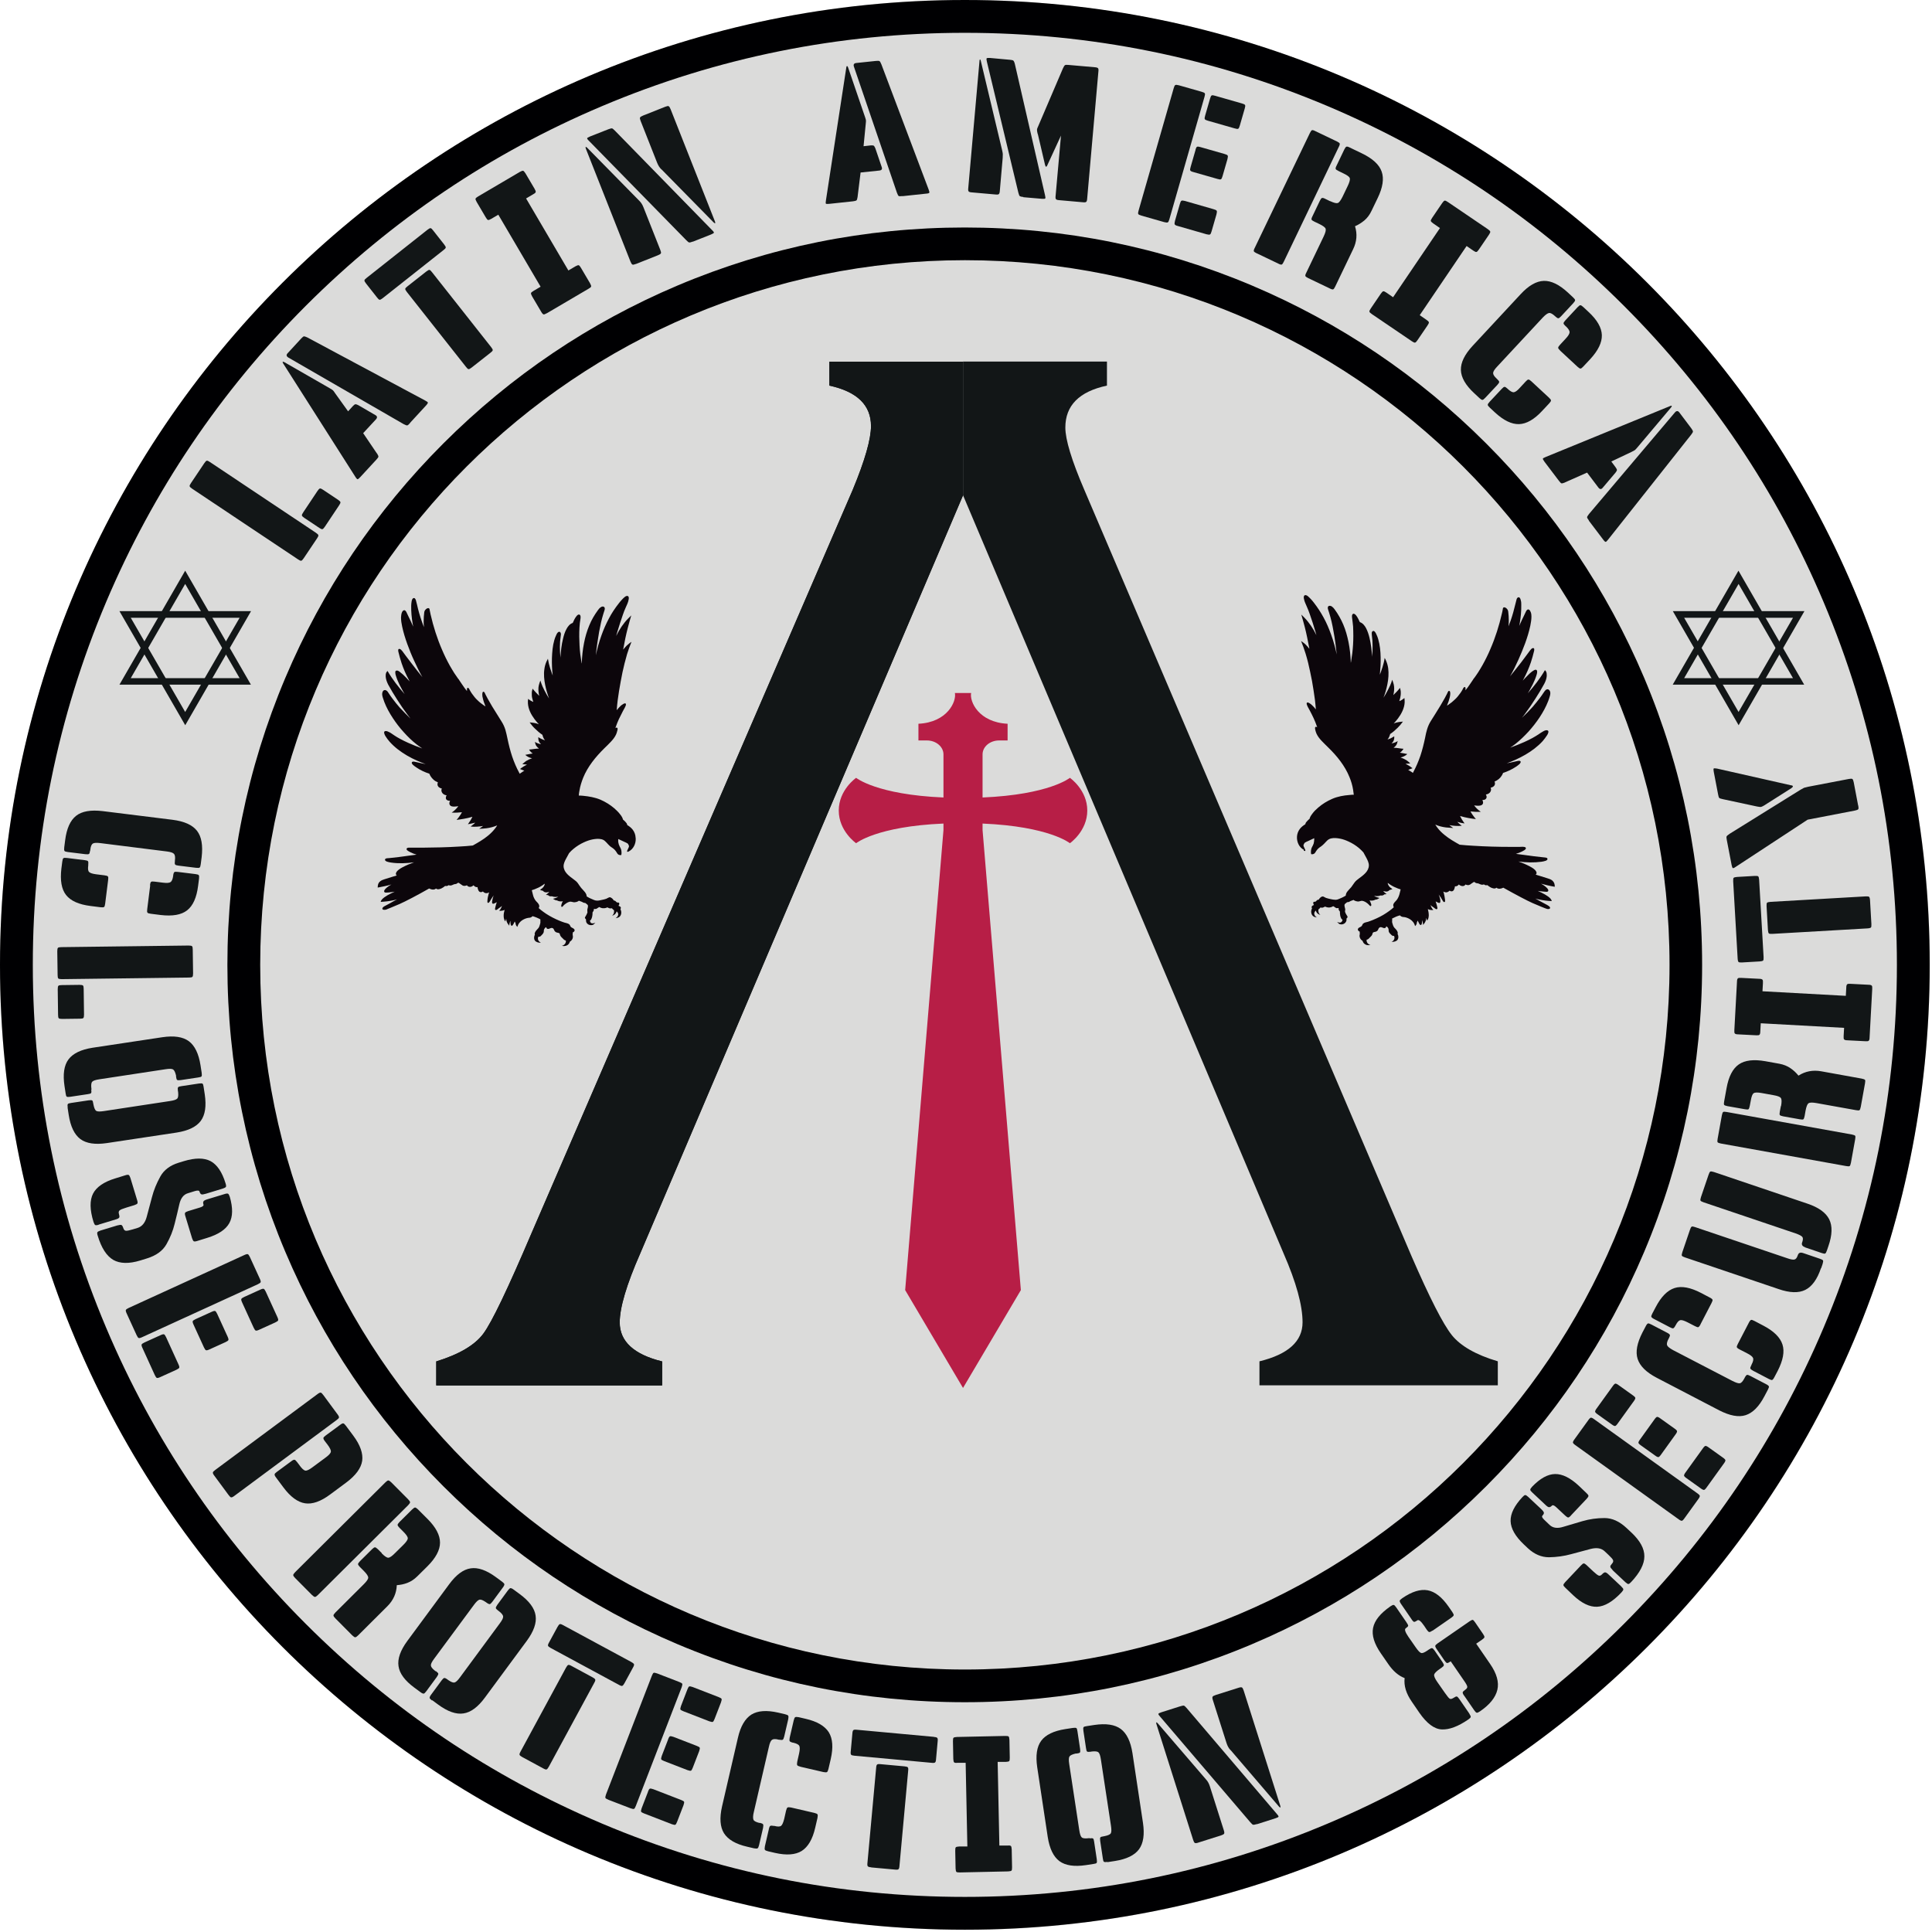 <svg xmlns="http://www.w3.org/2000/svg" width="169" height="169" viewBox="0 0 169 169" fill="none"><g clip-path="url(#clip0_488_3169)"><path d="M167.907 96.69C174.692 50.574 142.808 7.689 96.692 0.903C50.575 -5.882 7.69 26.003 0.905 72.119C-5.88 118.235 26.004 161.12 72.12 167.906C118.237 174.691 161.122 142.807 167.907 96.69Z" fill="#DBDBDA"></path><path d="M22.761 84.4C22.761 50.36 50.361 22.76 84.401 22.76C118.441 22.76 146.041 50.36 146.041 84.4C146.041 118.44 118.441 146.04 84.401 146.04C50.361 146.04 22.761 118.44 22.761 84.4ZM19.891 84.4C19.891 93.11 21.601 101.56 24.961 109.51C28.211 117.19 32.861 124.09 38.781 130.01C44.701 135.93 51.601 140.58 59.281 143.83C67.231 147.19 75.681 148.9 84.391 148.9C93.101 148.9 101.551 147.19 109.501 143.83C117.181 140.58 124.081 135.93 130.001 130.01C135.921 124.09 140.571 117.19 143.821 109.51C147.181 101.56 148.891 93.11 148.891 84.4C148.891 75.69 147.181 67.24 143.821 59.29C140.571 51.61 135.921 44.71 130.001 38.79C124.081 32.87 117.181 28.22 109.501 24.97C101.551 21.61 93.101 19.9 84.391 19.9C75.681 19.9 67.231 21.61 59.281 24.97C51.601 28.22 44.701 32.87 38.781 38.79C32.861 44.71 28.211 51.61 24.961 59.29C21.601 67.24 19.891 75.69 19.891 84.4Z" fill="#000002"></path><path d="M165.93 84.4C165.93 95.41 163.77 106.08 159.52 116.13C155.41 125.84 149.53 134.56 142.05 142.05C134.56 149.54 125.84 155.42 116.13 159.52C106.08 163.77 95.4 165.93 84.4 165.93C73.4 165.93 62.72 163.77 52.67 159.52C42.96 155.41 34.24 149.54 26.75 142.05C19.26 134.56 13.38 125.84 9.28 116.13C5.03 106.08 2.87 95.4 2.87 84.4C2.87 73.4 5.03 62.72 9.28 52.67C13.39 42.96 19.27 34.24 26.75 26.75C34.24 19.26 42.96 13.38 52.67 9.28C62.72 5.03 73.4 2.87 84.4 2.87C95.4 2.87 106.08 5.03 116.13 9.28C125.84 13.39 134.56 19.26 142.05 26.75C149.54 34.24 155.42 42.96 159.52 52.67C163.77 62.72 165.93 73.4 165.93 84.4ZM168.8 84.4C168.8 37.79 131.01 -0 84.4 -0C37.79 -0 -3.86791e-08 37.79 -8.63858e-08 84.4C-1.34092e-07 131.01 37.79 168.8 84.4 168.8C131.01 168.8 168.8 131.01 168.8 84.4Z" fill="#000002"></path><path d="M26.569 48.83C26.479 48.96 26.409 49.04 26.349 49.05C26.289 49.06 26.199 49.02 26.069 48.93L16.809 42.75C16.679 42.66 16.599 42.59 16.589 42.53C16.579 42.47 16.619 42.38 16.709 42.25L17.869 40.52C17.959 40.39 18.029 40.31 18.089 40.3C18.149 40.29 18.239 40.33 18.369 40.42L27.629 46.6C27.759 46.69 27.839 46.76 27.849 46.82C27.859 46.88 27.819 46.97 27.729 47.1L26.569 48.83ZM26.629 45.31C26.499 45.22 26.419 45.15 26.409 45.09C26.399 45.03 26.439 44.94 26.529 44.81L27.769 42.95C27.859 42.82 27.929 42.74 27.989 42.73C28.049 42.72 28.139 42.76 28.269 42.85L29.559 43.71C29.689 43.8 29.769 43.87 29.779 43.93C29.789 43.99 29.749 44.08 29.659 44.21L28.419 46.07C28.329 46.2 28.259 46.28 28.199 46.29C28.139 46.3 28.049 46.26 27.919 46.17L26.629 45.31Z" fill="#121617"></path><path d="M32.969 39.65C33.069 39.8 33.108 39.9 33.099 39.95C33.099 40 33.029 40.09 32.919 40.21L31.518 41.73C31.399 41.86 31.319 41.92 31.279 41.92C31.239 41.92 31.169 41.85 31.078 41.7L24.768 31.79C24.729 31.72 24.709 31.67 24.729 31.66C24.748 31.63 24.808 31.64 24.889 31.69L28.859 33.97C28.989 34.05 29.079 34.1 29.119 34.14C29.159 34.18 29.229 34.26 29.308 34.39L30.449 35.98L30.869 35.52C30.959 35.42 31.038 35.37 31.088 35.36C31.139 35.36 31.229 35.38 31.338 35.44L32.819 36.3C33.008 36.4 33.029 36.53 32.879 36.69L31.768 37.89L32.959 39.65H32.969ZM35.868 37.01C35.748 37.14 35.669 37.21 35.618 37.21C35.569 37.22 35.469 37.18 35.309 37.1L25.229 31.28C25.049 31.17 25.018 31.04 25.169 30.89L26.338 29.62C26.459 29.49 26.538 29.43 26.588 29.42C26.639 29.42 26.738 29.45 26.889 29.52L37.199 35.04C37.349 35.12 37.428 35.18 37.428 35.22C37.428 35.26 37.379 35.35 37.258 35.48L35.859 37L35.868 37.01Z" fill="#121617"></path><path d="M37.39 20.1C37.52 20 37.61 19.95 37.66 19.96C37.72 19.96 37.79 20.03 37.89 20.16L38.85 21.38C38.95 21.51 39 21.6 38.99 21.65C38.99 21.71 38.92 21.78 38.79 21.88L33.48 26.08C33.35 26.18 33.26 26.23 33.21 26.22C33.15 26.22 33.08 26.15 32.98 26.02L32.02 24.8C31.92 24.67 31.87 24.58 31.88 24.53C31.88 24.47 31.95 24.4 32.08 24.3L37.39 20.1ZM41.26 32.15C41.13 32.25 41.04 32.3 40.99 32.29C40.93 32.29 40.86 32.22 40.76 32.09L35.59 25.54C35.49 25.41 35.44 25.32 35.45 25.27C35.45 25.21 35.52 25.14 35.65 25.04L37.29 23.75C37.42 23.65 37.51 23.6 37.56 23.61C37.62 23.61 37.69 23.68 37.79 23.81L42.96 30.36C43.06 30.49 43.11 30.58 43.1 30.63C43.1 30.69 43.03 30.76 42.9 30.86L41.26 32.15Z" fill="#121617"></path><path d="M47.829 27.4C47.689 27.48 47.589 27.52 47.539 27.5C47.489 27.48 47.419 27.41 47.339 27.27L46.549 25.93C46.469 25.79 46.439 25.69 46.449 25.64C46.459 25.59 46.539 25.52 46.679 25.44L47.289 25.08L43.589 18.78L42.979 19.14C42.839 19.22 42.739 19.26 42.689 19.24C42.639 19.23 42.569 19.15 42.489 19.01L41.699 17.67C41.619 17.53 41.579 17.43 41.599 17.38C41.609 17.33 41.689 17.26 41.829 17.18L45.469 15.04C45.609 14.96 45.709 14.93 45.759 14.94C45.809 14.95 45.879 15.03 45.969 15.17L46.759 16.51C46.839 16.65 46.879 16.75 46.859 16.8C46.849 16.86 46.769 16.92 46.629 17L46.019 17.36L49.719 23.66L50.329 23.3C50.469 23.22 50.569 23.19 50.619 23.2C50.669 23.21 50.739 23.29 50.819 23.43L51.609 24.77C51.689 24.91 51.719 25.01 51.709 25.06C51.699 25.12 51.619 25.18 51.479 25.26L47.839 27.4H47.829Z" fill="#121617"></path><path d="M55.619 23.09C55.469 23.15 55.369 23.17 55.319 23.14C55.269 23.12 55.209 23.03 55.149 22.88L51.249 13.01C51.209 12.91 51.209 12.86 51.249 12.85C51.269 12.85 51.309 12.87 51.369 12.93L55.909 17.55C56.069 17.7 56.189 17.89 56.289 18.14L57.759 21.86C57.819 22.01 57.839 22.11 57.809 22.16C57.789 22.21 57.699 22.27 57.549 22.33L55.609 23.1L55.619 23.09ZM60.609 21.13C60.449 21.19 60.339 21.22 60.289 21.21C60.239 21.21 60.149 21.13 60.029 21.01L51.529 12.33C51.409 12.22 51.359 12.14 51.359 12.1C51.359 12.06 51.449 12.01 51.609 11.94L53.209 11.31C53.369 11.25 53.479 11.22 53.529 11.23C53.579 11.23 53.669 11.31 53.789 11.43L62.279 20.12C62.399 20.23 62.449 20.31 62.449 20.35C62.449 20.39 62.359 20.44 62.199 20.51L60.609 21.14L60.609 21.13ZM57.859 14.82C57.699 14.67 57.579 14.48 57.479 14.23L56.039 10.58C55.979 10.43 55.959 10.33 55.989 10.28C56.009 10.23 56.099 10.17 56.249 10.11L58.189 9.34C58.339 9.28 58.439 9.26 58.489 9.29C58.539 9.31 58.599 9.4 58.659 9.55L62.539 19.37C62.579 19.47 62.579 19.52 62.539 19.53C62.519 19.53 62.479 19.51 62.419 19.45L57.869 14.82H57.859Z" fill="#121617"></path><path d="M75.019 17.22C74.989 17.4 74.959 17.5 74.919 17.53C74.879 17.56 74.779 17.59 74.609 17.61L72.549 17.83C72.379 17.85 72.279 17.84 72.249 17.82C72.219 17.79 72.219 17.69 72.249 17.52L74.029 5.91C74.039 5.83 74.059 5.78 74.089 5.78C74.119 5.78 74.159 5.82 74.189 5.91L75.669 10.24C75.719 10.38 75.749 10.49 75.749 10.54C75.749 10.6 75.749 10.7 75.729 10.85L75.539 12.79L76.159 12.72C76.299 12.71 76.389 12.72 76.429 12.74C76.469 12.77 76.519 12.85 76.569 12.97L77.119 14.59C77.199 14.79 77.129 14.9 76.909 14.92L75.279 15.09L75.019 17.2L75.019 17.22ZM78.939 17.15C78.769 17.17 78.659 17.17 78.619 17.15C78.579 17.13 78.519 17.03 78.459 16.86L74.699 5.84C74.629 5.64 74.699 5.53 74.909 5.51L76.619 5.33C76.789 5.31 76.899 5.32 76.939 5.35C76.979 5.38 77.039 5.47 77.099 5.63L81.229 16.57C81.289 16.73 81.309 16.82 81.289 16.86C81.269 16.9 81.169 16.93 80.999 16.94L78.939 17.16L78.939 17.15Z" fill="#121617"></path><path d="M85.019 16.83C84.859 16.82 84.76 16.79 84.73 16.74C84.689 16.7 84.68 16.59 84.7 16.43L85.68 5.34C85.68 5.25 85.7 5.2 85.73 5.21C85.76 5.21 85.79 5.26 85.799 5.34L87.65 13.1C87.689 13.28 87.719 13.4 87.719 13.47C87.719 13.54 87.719 13.65 87.71 13.81L87.46 16.68C87.45 16.84 87.419 16.94 87.37 16.98C87.329 17.02 87.219 17.03 87.059 17.01L85.019 16.83ZM89.519 17.23C89.359 17.22 89.26 17.19 89.21 17.16C89.169 17.13 89.12 17.02 89.079 16.85L86.329 5.4C86.29 5.23 86.279 5.14 86.309 5.1C86.34 5.07 86.439 5.06 86.6 5.07L88.35 5.23C88.51 5.24 88.609 5.27 88.65 5.31C88.689 5.35 88.74 5.45 88.779 5.62L91.409 17.06C91.45 17.23 91.46 17.32 91.43 17.36C91.4 17.4 91.299 17.4 91.139 17.39L89.51 17.25L89.519 17.23ZM90.769 11.72C90.73 11.55 90.71 11.43 90.71 11.36C90.71 11.28 90.749 11.18 90.82 11.03L92.98 5.98C93.049 5.83 93.109 5.73 93.159 5.7C93.21 5.67 93.309 5.66 93.469 5.68L95.749 5.88C95.909 5.89 96.01 5.92 96.049 5.97C96.09 6.01 96.1 6.12 96.079 6.28L95.1 17.37C95.09 17.53 95.059 17.63 95.01 17.66C94.969 17.7 94.859 17.71 94.7 17.69L92.659 17.51C92.499 17.5 92.4 17.47 92.37 17.42C92.329 17.38 92.32 17.27 92.34 17.11L92.809 11.86L91.629 14.42C91.59 14.53 91.54 14.59 91.499 14.58C91.469 14.58 91.439 14.52 91.409 14.4L90.779 11.71L90.769 11.72Z" fill="#121617"></path><path d="M99.84 18.86C99.69 18.82 99.59 18.77 99.57 18.72C99.54 18.67 99.55 18.57 99.6 18.41L102.67 7.71C102.71 7.56 102.76 7.46 102.81 7.44C102.86 7.41 102.96 7.42 103.12 7.46L105.12 8.03C105.27 8.07 105.37 8.12 105.39 8.17C105.42 8.22 105.41 8.32 105.36 8.48L102.29 19.18C102.25 19.33 102.2 19.43 102.15 19.45C102.1 19.48 102 19.47 101.84 19.43L99.84 18.86ZM103.21 17.83C103.25 17.68 103.3 17.58 103.35 17.56C103.4 17.53 103.5 17.54 103.66 17.58L106.16 18.3C106.31 18.34 106.41 18.39 106.43 18.44C106.46 18.49 106.45 18.59 106.41 18.75L105.98 20.24C105.94 20.39 105.89 20.49 105.84 20.51C105.79 20.54 105.69 20.53 105.53 20.49L103.03 19.77C102.87 19.73 102.78 19.68 102.76 19.63C102.73 19.58 102.74 19.48 102.78 19.32L103.21 17.83ZM104.57 13.11C104.61 12.96 104.66 12.86 104.71 12.84C104.76 12.81 104.86 12.82 105.02 12.87L107.12 13.47C107.27 13.51 107.37 13.56 107.39 13.61C107.42 13.66 107.41 13.76 107.37 13.92L106.94 15.41C106.9 15.56 106.85 15.66 106.8 15.68C106.75 15.71 106.65 15.7 106.49 15.65L104.39 15.05C104.23 15.01 104.14 14.96 104.12 14.91C104.09 14.86 104.1 14.76 104.15 14.6L104.58 13.11H104.57ZM105.85 8.62C105.89 8.47 105.94 8.37 105.99 8.35C106.04 8.32 106.14 8.33 106.3 8.38L108.64 9.05C108.79 9.09 108.89 9.14 108.91 9.19C108.94 9.24 108.93 9.34 108.88 9.5L108.45 10.99C108.41 11.14 108.36 11.24 108.31 11.26C108.26 11.29 108.16 11.28 108 11.23L105.66 10.56C105.51 10.52 105.41 10.47 105.39 10.42C105.36 10.37 105.37 10.27 105.42 10.11L105.85 8.62Z" fill="#121617"></path><path d="M109.929 22.16C109.789 22.09 109.699 22.03 109.679 21.98C109.659 21.93 109.679 21.83 109.759 21.68L114.579 11.64C114.649 11.5 114.709 11.41 114.759 11.39C114.809 11.37 114.909 11.39 115.059 11.47L116.939 12.37C117.079 12.44 117.169 12.5 117.189 12.55C117.209 12.6 117.189 12.7 117.109 12.85L112.299 22.89C112.229 23.04 112.169 23.12 112.119 23.14C112.069 23.16 111.969 23.14 111.819 23.06L109.939 22.16H109.929ZM116.349 17.59C116.669 17.74 116.889 17.8 117.019 17.76C117.139 17.72 117.279 17.53 117.439 17.21L117.899 16.25C118.049 15.93 118.109 15.71 118.069 15.58C118.029 15.46 117.839 15.32 117.519 15.17L117.089 14.96C116.939 14.89 116.859 14.83 116.839 14.78C116.819 14.73 116.839 14.63 116.919 14.48L117.589 13.08C117.659 12.94 117.719 12.85 117.779 12.83C117.829 12.81 117.929 12.83 118.079 12.91L119.139 13.42C120.069 13.87 120.649 14.4 120.859 15.01C121.079 15.62 120.959 16.4 120.509 17.33L119.969 18.45C119.809 18.79 119.599 19.07 119.339 19.29C119.079 19.5 118.809 19.67 118.529 19.79C118.739 20.46 118.689 21.14 118.359 21.81L116.799 25.06C116.729 25.21 116.669 25.29 116.619 25.31C116.569 25.33 116.469 25.31 116.319 25.23L114.439 24.33C114.299 24.26 114.209 24.2 114.189 24.15C114.169 24.1 114.189 24 114.269 23.85L115.789 20.68C115.939 20.36 115.999 20.14 115.959 20.01C115.919 19.89 115.729 19.75 115.399 19.59L114.979 19.39C114.829 19.32 114.749 19.26 114.729 19.21C114.709 19.16 114.729 19.06 114.809 18.91L115.449 17.57C115.519 17.42 115.579 17.34 115.639 17.32C115.689 17.3 115.789 17.32 115.939 17.4L116.369 17.61L116.349 17.59Z" fill="#121617"></path><path d="M120.009 27.48C119.879 27.39 119.799 27.32 119.789 27.26C119.779 27.2 119.819 27.11 119.909 26.98L120.779 25.7C120.869 25.57 120.939 25.5 120.999 25.48C121.059 25.47 121.149 25.51 121.279 25.6L121.859 26L125.959 19.95L125.379 19.55C125.249 19.46 125.179 19.39 125.159 19.33C125.149 19.27 125.189 19.18 125.279 19.05L126.149 17.77C126.239 17.64 126.309 17.57 126.369 17.55C126.429 17.54 126.519 17.58 126.649 17.67L130.139 20.04C130.269 20.13 130.339 20.2 130.359 20.26C130.369 20.32 130.329 20.41 130.239 20.54L129.369 21.82C129.279 21.95 129.209 22.03 129.149 22.04C129.089 22.05 128.999 22.01 128.869 21.92L128.289 21.52L124.189 27.57L124.769 27.97C124.899 28.06 124.979 28.13 124.989 28.19C124.999 28.25 124.959 28.34 124.869 28.47L123.999 29.75C123.909 29.88 123.839 29.96 123.779 29.97C123.719 29.98 123.629 29.94 123.499 29.85L120.009 27.48Z" fill="#121617"></path><path d="M130.96 33.16C131.08 33.27 131.14 33.35 131.14 33.41C131.14 33.47 131.09 33.55 130.98 33.67L129.92 34.8C129.81 34.92 129.73 34.98 129.67 34.98C129.61 34.98 129.53 34.93 129.41 34.82L128.96 34.4C128.2 33.7 127.81 33.02 127.79 32.37C127.77 31.72 128.11 31.02 128.81 30.26L133.01 25.74C133.71 24.98 134.39 24.59 135.04 24.57C135.69 24.55 136.39 24.89 137.15 25.59L137.6 26.01C137.72 26.12 137.78 26.2 137.78 26.26C137.78 26.32 137.73 26.4 137.62 26.52L136.56 27.66C136.45 27.78 136.37 27.84 136.31 27.84C136.25 27.84 136.17 27.79 136.05 27.68L136.03 27.66C135.81 27.46 135.64 27.36 135.5 27.38C135.37 27.4 135.19 27.53 134.96 27.77L130.97 32.06C130.74 32.3 130.62 32.49 130.61 32.62C130.6 32.75 130.7 32.92 130.92 33.12L130.96 33.16ZM131.36 34.02C131.47 33.9 131.55 33.84 131.61 33.84C131.67 33.84 131.75 33.89 131.87 34L131.91 34.04C132.13 34.24 132.3 34.33 132.43 34.31C132.56 34.29 132.74 34.16 132.96 33.91L133.45 33.38C133.56 33.26 133.64 33.2 133.7 33.2C133.76 33.2 133.84 33.25 133.96 33.36L135.49 34.78C135.61 34.89 135.67 34.97 135.67 35.03C135.67 35.09 135.62 35.17 135.51 35.29L134.91 35.93C134.21 36.69 133.53 37.08 132.88 37.1C132.23 37.12 131.53 36.78 130.77 36.08L130.32 35.66C130.2 35.55 130.14 35.47 130.14 35.41C130.14 35.35 130.19 35.27 130.3 35.15L131.36 34.02ZM136.48 30.67C136.36 30.56 136.3 30.48 136.3 30.42C136.3 30.36 136.35 30.28 136.46 30.16L136.95 29.63C137.18 29.39 137.29 29.2 137.3 29.06C137.3 28.93 137.2 28.76 136.98 28.55L136.95 28.53C136.83 28.42 136.77 28.34 136.77 28.28C136.77 28.22 136.82 28.14 136.93 28.02L137.99 26.88C138.1 26.76 138.18 26.7 138.24 26.7C138.3 26.7 138.38 26.75 138.5 26.86L138.95 27.28C139.71 27.98 140.1 28.66 140.12 29.31C140.14 29.96 139.8 30.66 139.1 31.42L138.5 32.06C138.39 32.18 138.31 32.24 138.25 32.24C138.19 32.24 138.11 32.19 137.99 32.08L136.46 30.66L136.48 30.67Z" fill="#121617"></path><path d="M136.909 42.2C136.739 42.27 136.639 42.29 136.589 42.28C136.539 42.27 136.469 42.19 136.359 42.05L135.109 40.4C135.009 40.26 134.959 40.17 134.959 40.13C134.959 40.09 135.049 40.04 135.219 39.97L146.089 35.52C146.169 35.49 146.209 35.48 146.229 35.5C146.249 35.53 146.229 35.58 146.169 35.65L143.219 39.15C143.119 39.27 143.049 39.34 142.999 39.38C142.949 39.41 142.859 39.46 142.719 39.53L140.949 40.37L141.319 40.87C141.399 40.98 141.439 41.06 141.439 41.11C141.439 41.16 141.399 41.24 141.319 41.34L140.209 42.65C140.079 42.82 139.949 42.82 139.819 42.65L138.829 41.34L136.889 42.2H136.909ZM138.989 45.53C138.889 45.39 138.829 45.3 138.829 45.25C138.829 45.2 138.879 45.11 138.989 44.97L146.509 36.08C146.649 35.92 146.779 35.92 146.899 36.08L147.939 37.46C148.039 37.6 148.089 37.69 148.089 37.75C148.089 37.8 148.029 37.9 147.929 38.03L140.669 47.2C140.569 47.33 140.499 47.4 140.449 47.4C140.409 47.4 140.329 47.33 140.229 47.19L138.979 45.54L138.989 45.53Z" fill="#121617"></path><path d="M7.409 75.24C7.569 75.26 7.669 75.29 7.699 75.34C7.729 75.38 7.739 75.49 7.719 75.65L7.719 75.7C7.679 76 7.699 76.19 7.799 76.28C7.889 76.37 8.099 76.44 8.429 76.48L9.149 76.57C9.309 76.59 9.409 76.62 9.439 76.67C9.479 76.71 9.479 76.82 9.459 76.98L9.199 79.05C9.179 79.21 9.149 79.31 9.099 79.34C9.059 79.37 8.949 79.38 8.789 79.36L7.919 79.25C6.889 79.12 6.179 78.8 5.779 78.29C5.379 77.78 5.249 77.01 5.369 75.98L5.449 75.36C5.469 75.2 5.499 75.1 5.549 75.07C5.599 75.03 5.699 75.03 5.859 75.05L7.399 75.24H7.409ZM7.879 74.41C7.859 74.57 7.829 74.67 7.779 74.7C7.729 74.73 7.629 74.74 7.469 74.72L5.929 74.53C5.769 74.51 5.669 74.48 5.639 74.43C5.609 74.38 5.599 74.28 5.619 74.12L5.699 73.5C5.829 72.47 6.149 71.76 6.659 71.36C7.169 70.96 7.939 70.83 8.969 70.95L15.089 71.71C16.119 71.84 16.829 72.16 17.229 72.67C17.629 73.18 17.759 73.95 17.639 74.98L17.559 75.6C17.539 75.76 17.509 75.86 17.459 75.89C17.419 75.92 17.309 75.93 17.149 75.91L15.609 75.72C15.449 75.7 15.349 75.67 15.319 75.62C15.279 75.57 15.279 75.47 15.299 75.31L15.299 75.28C15.339 74.98 15.309 74.79 15.219 74.69C15.129 74.59 14.919 74.52 14.589 74.48L8.779 73.75C8.449 73.71 8.229 73.72 8.119 73.79C8.009 73.86 7.929 74.04 7.899 74.34L7.899 74.39L7.879 74.41ZM13.119 77.43C13.139 77.27 13.169 77.17 13.219 77.14C13.259 77.1 13.369 77.1 13.529 77.12L14.249 77.21C14.579 77.25 14.799 77.24 14.919 77.16C15.029 77.09 15.109 76.9 15.149 76.61L15.149 76.58C15.169 76.42 15.209 76.32 15.249 76.29C15.289 76.25 15.399 76.25 15.559 76.27L17.099 76.46C17.259 76.48 17.359 76.51 17.389 76.56C17.419 76.6 17.429 76.71 17.409 76.87L17.329 77.49C17.199 78.52 16.879 79.23 16.369 79.63C15.859 80.03 15.089 80.16 14.059 80.04L13.189 79.93C13.029 79.91 12.929 79.88 12.899 79.83C12.859 79.79 12.859 79.68 12.879 79.52L13.139 77.45L13.119 77.43Z" fill="#121617"></path><path d="M5.01 83.21C5.01 83.05 5.03 82.95 5.07 82.91C5.11 82.87 5.21 82.85 5.37 82.85L16.5 82.71C16.66 82.71 16.76 82.73 16.8 82.77C16.84 82.81 16.86 82.91 16.86 83.07L16.89 85.15C16.89 85.31 16.87 85.41 16.83 85.45C16.79 85.49 16.69 85.51 16.53 85.51L5.4 85.65C5.24 85.65 5.14 85.63 5.1 85.59C5.06 85.55 5.04 85.45 5.04 85.29L5.01 83.21ZM6.96 86.15C7.12 86.15 7.22 86.17 7.26 86.21C7.3 86.25 7.32 86.35 7.32 86.51L7.35 88.75C7.35 88.91 7.33 89.01 7.29 89.05C7.25 89.09 7.15 89.11 6.99 89.11L5.44 89.13C5.28 89.13 5.18 89.11 5.14 89.07C5.1 89.03 5.08 88.93 5.08 88.77L5.05 86.53C5.05 86.37 5.07 86.27 5.11 86.23C5.15 86.19 5.25 86.17 5.41 86.17L6.96 86.15Z" fill="#121617"></path><path d="M7.981 95.3C8.001 95.46 8.001 95.56 7.971 95.61C7.941 95.66 7.841 95.69 7.681 95.71L6.151 95.94C5.991 95.96 5.891 95.96 5.841 95.93C5.791 95.9 5.761 95.8 5.741 95.64L5.641 94.99C5.491 93.97 5.601 93.19 5.991 92.67C6.381 92.15 7.081 91.81 8.101 91.65L14.201 90.73C15.221 90.58 15.991 90.69 16.521 91.08C17.041 91.47 17.381 92.17 17.541 93.19L17.641 93.84C17.661 94 17.661 94.1 17.631 94.15C17.601 94.2 17.501 94.23 17.341 94.25L15.811 94.48C15.651 94.5 15.551 94.5 15.501 94.47C15.451 94.44 15.421 94.34 15.401 94.18L15.401 94.09C15.331 93.8 15.251 93.62 15.141 93.55C15.031 93.48 14.811 93.48 14.481 93.53L8.691 94.41C8.361 94.46 8.151 94.53 8.071 94.62C7.981 94.71 7.961 94.9 7.991 95.2L8.011 95.3H7.981ZM5.921 96.89C5.901 96.73 5.901 96.63 5.931 96.58C5.961 96.53 6.061 96.5 6.221 96.48L7.751 96.25C7.911 96.23 8.011 96.23 8.061 96.26C8.111 96.29 8.141 96.39 8.161 96.55L8.181 96.65C8.241 96.94 8.321 97.12 8.431 97.18C8.541 97.24 8.761 97.24 9.091 97.19L14.881 96.31C15.211 96.26 15.421 96.19 15.501 96.1C15.591 96.01 15.611 95.82 15.581 95.52L15.561 95.42C15.541 95.26 15.541 95.16 15.581 95.11C15.611 95.06 15.711 95.03 15.871 95.01L17.401 94.78C17.561 94.76 17.661 94.76 17.711 94.79C17.761 94.82 17.791 94.92 17.811 95.08L17.911 95.73C18.061 96.75 17.951 97.52 17.561 98.05C17.171 98.57 16.471 98.91 15.451 99.07L9.351 99.99C8.331 100.14 7.561 100.03 7.031 99.64C6.511 99.25 6.171 98.55 6.011 97.53L5.911 96.88L5.921 96.89Z" fill="#121617"></path><path d="M8.64 107.13C8.49 107.18 8.38 107.19 8.33 107.16C8.28 107.13 8.23 107.04 8.18 106.89C7.85 105.82 7.84 105 8.14 104.41C8.44 103.83 9.09 103.38 10.08 103.08L10.95 102.81C11.1 102.76 11.21 102.75 11.261 102.78C11.31 102.81 11.36 102.9 11.41 103.05L11.99 104.96C12.04 105.11 12.05 105.22 12.021 105.27C11.991 105.32 11.9 105.37 11.75 105.42L11.03 105.64C10.73 105.73 10.54 105.81 10.46 105.88C10.38 105.95 10.36 106.06 10.41 106.21C10.45 106.34 10.46 106.44 10.431 106.5C10.4 106.56 10.3 106.62 10.12 106.67L8.64 107.12L8.64 107.13ZM10.28 107.19C10.46 107.14 10.57 107.13 10.63 107.16C10.69 107.2 10.74 107.28 10.78 107.41C10.83 107.56 10.9 107.65 11.011 107.66C11.111 107.67 11.32 107.63 11.61 107.54L12.04 107.41C12.421 107.29 12.691 106.97 12.831 106.45C12.97 105.93 13.12 105.35 13.29 104.73C13.45 104.1 13.7 103.5 14.021 102.92C14.341 102.34 14.88 101.94 15.62 101.71L16.081 101.57C17.07 101.27 17.851 101.27 18.421 101.57C18.99 101.88 19.43 102.52 19.73 103.51C19.78 103.66 19.791 103.77 19.761 103.82C19.73 103.87 19.64 103.92 19.49 103.97L18.011 104.42C17.811 104.48 17.68 104.5 17.61 104.47C17.541 104.44 17.491 104.36 17.451 104.23C17.421 104.13 17.28 104.12 17.041 104.19L16.43 104.38C16.061 104.49 15.81 104.81 15.69 105.33C15.57 105.85 15.44 106.42 15.28 107.04C15.13 107.66 14.89 108.26 14.56 108.84C14.23 109.42 13.661 109.83 12.851 110.08L12.271 110.26C11.28 110.56 10.49 110.54 9.91 110.21C9.33 109.87 8.87 109.17 8.55 108.1C8.5 107.95 8.49 107.84 8.52 107.79C8.55 107.74 8.64 107.69 8.79 107.64L10.271 107.19H10.28ZM16.22 106.4C16.17 106.25 16.16 106.14 16.191 106.09C16.221 106.04 16.31 105.99 16.46 105.94L17.48 105.63C17.72 105.56 17.83 105.47 17.8 105.37C17.76 105.25 17.76 105.16 17.8 105.09C17.84 105.02 17.96 104.96 18.16 104.9L19.64 104.45C19.79 104.4 19.901 104.39 19.951 104.42C20 104.45 20.05 104.54 20.101 104.69C20.381 105.66 20.37 106.43 20.06 106.99C19.75 107.55 19.11 107.98 18.13 108.28L17.261 108.55C17.11 108.6 17 108.61 16.951 108.58C16.901 108.55 16.85 108.46 16.8 108.31L16.22 106.4Z" fill="#121617"></path><path d="M11.079 114.89C11.009 114.74 10.989 114.64 11.009 114.59C11.029 114.54 11.109 114.48 11.259 114.41L21.379 109.78C21.529 109.71 21.629 109.69 21.679 109.71C21.729 109.73 21.789 109.81 21.859 109.96L22.729 111.86C22.799 112.01 22.819 112.11 22.799 112.16C22.779 112.21 22.699 112.27 22.549 112.34L12.429 116.97C12.279 117.04 12.179 117.06 12.129 117.04C12.079 117.02 12.019 116.94 11.949 116.79L11.079 114.89ZM14.049 116.79C14.199 116.72 14.299 116.7 14.349 116.72C14.399 116.74 14.459 116.82 14.529 116.97L15.609 119.34C15.679 119.49 15.699 119.59 15.679 119.64C15.659 119.69 15.579 119.75 15.429 119.82L14.019 120.46C13.869 120.53 13.769 120.55 13.719 120.53C13.669 120.51 13.609 120.43 13.539 120.28L12.459 117.91C12.389 117.76 12.369 117.66 12.389 117.61C12.409 117.56 12.489 117.5 12.639 117.43L14.049 116.79ZM18.519 114.75C18.669 114.68 18.769 114.66 18.819 114.68C18.869 114.7 18.929 114.78 18.999 114.93L19.909 116.92C19.979 117.07 19.999 117.17 19.979 117.22C19.959 117.27 19.879 117.33 19.729 117.4L18.319 118.04C18.169 118.11 18.069 118.13 18.019 118.11C17.969 118.09 17.909 118.01 17.839 117.86L16.929 115.87C16.859 115.72 16.839 115.62 16.859 115.57C16.879 115.52 16.959 115.46 17.109 115.39L18.519 114.75ZM22.769 112.81C22.919 112.74 23.019 112.72 23.069 112.74C23.119 112.76 23.179 112.84 23.249 112.99L24.259 115.2C24.329 115.35 24.349 115.45 24.329 115.5C24.309 115.55 24.229 115.61 24.079 115.68L22.669 116.32C22.519 116.39 22.419 116.41 22.369 116.39C22.319 116.37 22.259 116.29 22.189 116.14L21.179 113.93C21.109 113.78 21.089 113.68 21.109 113.63C21.129 113.58 21.209 113.52 21.359 113.45L22.769 112.81Z" fill="#121617"></path><path d="M18.751 129.09C18.651 128.96 18.611 128.87 18.621 128.81C18.621 128.75 18.701 128.68 18.831 128.58L27.771 121.95C27.901 121.85 27.991 121.81 28.051 121.82C28.111 121.82 28.181 121.9 28.281 122.03L29.521 123.71C29.621 123.84 29.661 123.93 29.651 123.99C29.651 124.05 29.571 124.12 29.441 124.22L20.501 130.85C20.371 130.95 20.281 130.99 20.221 130.98C20.161 130.98 20.091 130.9 19.991 130.77L18.751 129.09ZM26.201 128.18C26.411 128.47 26.581 128.62 26.711 128.64C26.841 128.66 27.051 128.56 27.331 128.35L28.481 127.5C28.771 127.29 28.921 127.12 28.941 126.99C28.961 126.86 28.861 126.65 28.651 126.37L28.421 126.07C28.321 125.94 28.281 125.85 28.291 125.79C28.291 125.73 28.371 125.66 28.501 125.56L29.751 124.64C29.881 124.54 29.971 124.5 30.031 124.51C30.091 124.52 30.161 124.59 30.261 124.72L30.901 125.58C31.521 126.41 31.771 127.15 31.681 127.79C31.581 128.43 31.121 129.06 30.291 129.68L28.891 130.72C28.061 131.34 27.321 131.6 26.681 131.5C26.041 131.4 25.411 130.94 24.791 130.11L24.151 129.25C24.051 129.12 24.011 129.03 24.021 128.97C24.021 128.91 24.101 128.84 24.231 128.74L25.481 127.82C25.611 127.72 25.701 127.68 25.761 127.69C25.821 127.7 25.891 127.77 25.991 127.9L26.221 128.2L26.201 128.18Z" fill="#121617"></path><path d="M25.82 138.04C25.71 137.93 25.65 137.84 25.65 137.78C25.65 137.72 25.71 137.64 25.82 137.52L33.71 129.67C33.82 129.56 33.91 129.5 33.97 129.5C34.03 129.5 34.11 129.56 34.23 129.67L35.7 131.15C35.81 131.26 35.87 131.35 35.87 131.41C35.87 131.47 35.81 131.55 35.7 131.67L27.81 139.52C27.7 139.63 27.61 139.69 27.55 139.69C27.49 139.69 27.41 139.63 27.29 139.52L25.82 138.04ZM33.39 135.88C33.64 136.13 33.83 136.26 33.96 136.26C34.09 136.26 34.28 136.13 34.53 135.88L35.29 135.13C35.54 134.88 35.67 134.69 35.67 134.56C35.67 134.43 35.54 134.24 35.29 133.99L34.95 133.65C34.84 133.54 34.78 133.45 34.78 133.39C34.78 133.33 34.84 133.25 34.95 133.13L36.05 132.04C36.16 131.93 36.25 131.87 36.31 131.87C36.37 131.87 36.45 131.93 36.57 132.04L37.4 132.87C38.13 133.6 38.49 134.29 38.49 134.94C38.49 135.59 38.12 136.28 37.39 137.01L36.51 137.88C36.24 138.15 35.95 138.34 35.64 138.46C35.33 138.58 35.02 138.64 34.71 138.66C34.68 139.37 34.41 139.98 33.88 140.51L31.33 143.05C31.22 143.16 31.13 143.22 31.07 143.22C31.01 143.22 30.93 143.16 30.81 143.05L29.34 141.57C29.23 141.46 29.17 141.37 29.17 141.31C29.17 141.25 29.23 141.17 29.34 141.05L31.83 138.57C32.08 138.32 32.21 138.13 32.21 138C32.21 137.87 32.08 137.67 31.82 137.41L31.49 137.08C31.38 136.97 31.32 136.88 31.32 136.82C31.32 136.76 31.38 136.68 31.49 136.56L32.54 135.52C32.65 135.41 32.74 135.35 32.8 135.35C32.86 135.35 32.94 135.41 33.06 135.52L33.4 135.86L33.39 135.88Z" fill="#121617"></path><path d="M38.131 146.18C38.261 146.28 38.331 146.35 38.341 146.41C38.341 146.47 38.301 146.56 38.211 146.69L37.291 147.94C37.191 148.07 37.121 148.14 37.061 148.15C37.001 148.15 36.911 148.12 36.781 148.02L36.251 147.63C35.421 147.02 34.951 146.39 34.861 145.75C34.761 145.11 35.021 144.37 35.631 143.54L39.291 138.58C39.901 137.75 40.531 137.28 41.171 137.19C41.811 137.09 42.551 137.35 43.381 137.96L43.911 138.35C44.041 138.45 44.111 138.52 44.121 138.58C44.121 138.64 44.091 138.73 43.991 138.86L43.071 140.11C42.971 140.24 42.901 140.31 42.841 140.32C42.781 140.32 42.691 140.29 42.561 140.19L42.491 140.14C42.241 139.97 42.061 139.9 41.941 139.93C41.821 139.96 41.661 140.11 41.461 140.38L37.981 145.09C37.781 145.36 37.681 145.55 37.691 145.68C37.691 145.8 37.811 145.96 38.041 146.14L38.121 146.2L38.131 146.18ZM37.791 148.75C37.661 148.65 37.591 148.58 37.581 148.52C37.581 148.46 37.611 148.37 37.711 148.24L38.631 146.99C38.731 146.86 38.801 146.79 38.861 146.78C38.921 146.78 39.011 146.81 39.141 146.91L39.221 146.97C39.471 147.14 39.651 147.21 39.771 147.17C39.891 147.14 40.051 146.98 40.241 146.72L43.721 142C43.921 141.73 44.021 141.54 44.011 141.41C44.011 141.29 43.891 141.13 43.661 140.95L43.581 140.89C43.451 140.79 43.381 140.72 43.371 140.66C43.371 140.6 43.411 140.51 43.501 140.38L44.421 139.13C44.521 139 44.591 138.93 44.651 138.92C44.711 138.92 44.801 138.95 44.931 139.05L45.461 139.44C46.291 140.05 46.761 140.68 46.851 141.32C46.951 141.96 46.691 142.7 46.081 143.53L42.421 148.49C41.811 149.32 41.181 149.79 40.541 149.88C39.901 149.98 39.161 149.72 38.331 149.11L37.801 148.72L37.791 148.75Z" fill="#121617"></path><path d="M45.689 153.7C45.549 153.62 45.469 153.56 45.449 153.5C45.429 153.45 45.459 153.35 45.539 153.21L49.509 145.88C49.589 145.74 49.649 145.66 49.709 145.64C49.759 145.62 49.859 145.65 49.999 145.73L51.829 146.72C51.969 146.8 52.049 146.86 52.069 146.92C52.089 146.97 52.059 147.07 51.979 147.21L48.009 154.54C47.929 154.68 47.869 154.76 47.809 154.78C47.759 154.8 47.659 154.77 47.519 154.69L45.689 153.7ZM55.219 145.38C55.359 145.46 55.439 145.52 55.459 145.58C55.479 145.63 55.449 145.73 55.369 145.87L54.629 147.23C54.549 147.37 54.489 147.45 54.429 147.47C54.379 147.49 54.279 147.46 54.139 147.38L48.179 144.16C48.039 144.08 47.959 144.02 47.939 143.96C47.919 143.91 47.949 143.81 48.029 143.67L48.769 142.31C48.849 142.17 48.909 142.09 48.969 142.07C49.019 142.05 49.119 142.08 49.259 142.16L55.219 145.38Z" fill="#121617"></path><path d="M53.219 157.43C53.069 157.37 52.979 157.32 52.959 157.27C52.939 157.22 52.959 157.12 53.009 156.97L57.019 146.59C57.079 146.44 57.129 146.35 57.179 146.33C57.229 146.31 57.329 146.33 57.479 146.38L59.419 147.13C59.569 147.19 59.659 147.24 59.679 147.29C59.699 147.34 59.679 147.44 59.629 147.59L55.619 157.97C55.559 158.12 55.509 158.21 55.459 158.23C55.409 158.25 55.309 158.23 55.159 158.18L53.209 157.43H53.219ZM56.679 156.72C56.739 156.57 56.789 156.48 56.849 156.46C56.899 156.44 56.999 156.46 57.149 156.51L59.579 157.45C59.729 157.51 59.819 157.56 59.839 157.61C59.859 157.66 59.839 157.76 59.789 157.91L59.229 159.36C59.169 159.51 59.119 159.6 59.069 159.62C59.019 159.64 58.919 159.62 58.769 159.57L56.339 158.63C56.189 158.57 56.099 158.52 56.079 158.47C56.059 158.42 56.079 158.32 56.129 158.17L56.689 156.72H56.679ZM58.439 152.14C58.499 151.99 58.549 151.9 58.609 151.88C58.659 151.86 58.759 151.88 58.909 151.93L60.949 152.72C61.099 152.78 61.189 152.83 61.209 152.88C61.229 152.93 61.209 153.03 61.159 153.18L60.599 154.63C60.539 154.78 60.489 154.87 60.439 154.89C60.389 154.91 60.289 154.89 60.139 154.84L58.099 154.05C57.949 153.99 57.859 153.94 57.839 153.89C57.819 153.84 57.839 153.74 57.889 153.59L58.449 152.14H58.439ZM60.129 147.78C60.189 147.63 60.239 147.54 60.289 147.52C60.339 147.5 60.439 147.52 60.589 147.57L62.859 148.45C63.009 148.51 63.099 148.56 63.119 148.61C63.139 148.66 63.119 148.76 63.069 148.91L62.509 150.36C62.449 150.51 62.399 150.6 62.349 150.62C62.299 150.64 62.199 150.62 62.049 150.57L59.779 149.69C59.629 149.63 59.539 149.58 59.519 149.53C59.499 149.48 59.519 149.38 59.569 149.23L60.129 147.78Z" fill="#121617"></path><path d="M66.469 159.45C66.629 159.49 66.719 159.53 66.749 159.58C66.779 159.63 66.779 159.73 66.749 159.89L66.399 161.4C66.359 161.56 66.319 161.65 66.269 161.68C66.219 161.71 66.119 161.71 65.959 161.68L65.359 161.54C64.349 161.31 63.679 160.91 63.329 160.36C62.989 159.81 62.929 159.03 63.159 158.02L64.549 152.01C64.779 151 65.179 150.33 65.729 149.98C66.279 149.64 67.059 149.58 68.069 149.81L68.669 149.95C68.829 149.99 68.919 150.03 68.949 150.08C68.979 150.13 68.979 150.23 68.949 150.39L68.599 151.9C68.559 152.06 68.519 152.15 68.469 152.18C68.419 152.21 68.319 152.21 68.159 152.18H68.129C67.839 152.1 67.639 152.11 67.529 152.19C67.419 152.27 67.329 152.47 67.259 152.8L65.939 158.51C65.859 158.83 65.859 159.06 65.909 159.18C65.959 159.3 66.139 159.39 66.429 159.46H66.479L66.469 159.45ZM67.249 160C67.289 159.84 67.329 159.75 67.379 159.72C67.429 159.69 67.529 159.69 67.689 159.72H67.739C68.029 159.8 68.229 159.79 68.329 159.71C68.429 159.63 68.519 159.42 68.599 159.1L68.759 158.39C68.799 158.23 68.839 158.14 68.889 158.11C68.939 158.08 69.039 158.08 69.199 158.11L71.229 158.58C71.389 158.62 71.479 158.66 71.509 158.71C71.539 158.76 71.539 158.86 71.509 159.02L71.309 159.88C71.079 160.89 70.679 161.56 70.129 161.91C69.579 162.25 68.799 162.31 67.789 162.08L67.189 161.94C67.029 161.9 66.939 161.86 66.909 161.81C66.879 161.76 66.879 161.66 66.909 161.5L67.259 159.99L67.249 160ZM70.019 154.54C69.859 154.5 69.769 154.46 69.739 154.41C69.709 154.36 69.709 154.26 69.739 154.1L69.899 153.39C69.969 153.07 69.979 152.84 69.919 152.72C69.859 152.6 69.679 152.51 69.389 152.44H69.359C69.199 152.4 69.109 152.35 69.079 152.31C69.049 152.26 69.049 152.16 69.079 152L69.429 150.49C69.469 150.33 69.509 150.24 69.559 150.21C69.609 150.18 69.709 150.18 69.869 150.21L70.469 150.35C71.479 150.58 72.149 150.98 72.499 151.53C72.839 152.08 72.899 152.86 72.669 153.87L72.469 154.73C72.429 154.89 72.389 154.98 72.339 155.01C72.289 155.04 72.189 155.04 72.029 155.01L69.999 154.54H70.019Z" fill="#121617"></path><path d="M81.7 151.94C81.86 151.95 81.96 151.98 81.99 152.03C82.03 152.07 82.04 152.18 82.02 152.34L81.88 153.88C81.87 154.04 81.84 154.14 81.79 154.17C81.75 154.21 81.64 154.22 81.48 154.2L74.74 153.58C74.58 153.56 74.48 153.54 74.45 153.49C74.41 153.45 74.4 153.34 74.42 153.18L74.56 151.64C74.57 151.48 74.6 151.38 74.65 151.34C74.69 151.3 74.8 151.29 74.96 151.31L81.7 151.93L81.7 151.94ZM76.21 163.34C76.05 163.33 75.95 163.3 75.91 163.25C75.87 163.21 75.86 163.1 75.88 162.94L76.64 154.64C76.65 154.48 76.68 154.38 76.73 154.35C76.77 154.31 76.88 154.3 77.04 154.32L79.12 154.51C79.28 154.53 79.38 154.55 79.41 154.6C79.45 154.64 79.46 154.75 79.44 154.91L78.68 163.21C78.67 163.37 78.64 163.47 78.59 163.51C78.55 163.55 78.44 163.56 78.28 163.54L76.2 163.35L76.21 163.34Z" fill="#121617"></path><path d="M83.959 163.79C83.799 163.79 83.699 163.78 83.659 163.74C83.619 163.7 83.599 163.6 83.589 163.44L83.559 161.89C83.559 161.73 83.569 161.63 83.609 161.59C83.649 161.55 83.749 161.53 83.909 161.52H84.619L84.469 154.2H83.759C83.599 154.22 83.499 154.2 83.459 154.16C83.419 154.12 83.399 154.02 83.389 153.86L83.359 152.31C83.359 152.15 83.369 152.05 83.409 152.01C83.449 151.97 83.549 151.95 83.709 151.94L87.929 151.85C88.089 151.85 88.189 151.86 88.229 151.9C88.269 151.94 88.289 152.04 88.299 152.2L88.329 153.75C88.329 153.91 88.319 154.01 88.279 154.05C88.239 154.09 88.139 154.11 87.979 154.12H87.269L87.419 161.44H88.129C88.289 161.42 88.389 161.44 88.429 161.48C88.469 161.52 88.489 161.62 88.499 161.78L88.529 163.33C88.529 163.49 88.519 163.59 88.479 163.63C88.439 163.67 88.339 163.69 88.179 163.7L83.959 163.79Z" fill="#121617"></path><path d="M95.3 160.81C95.46 160.79 95.56 160.79 95.61 160.82C95.66 160.85 95.69 160.95 95.71 161.11L95.94 162.64C95.96 162.8 95.96 162.9 95.93 162.95C95.9 163 95.8 163.03 95.64 163.05L94.99 163.15C93.97 163.3 93.2 163.19 92.67 162.8C92.15 162.41 91.81 161.71 91.65 160.69L90.73 154.59C90.58 153.57 90.69 152.8 91.08 152.27C91.47 151.75 92.17 151.41 93.19 151.25L93.84 151.15C94 151.13 94.1 151.13 94.15 151.16C94.2 151.19 94.23 151.29 94.25 151.45L94.48 152.98C94.5 153.14 94.5 153.24 94.47 153.29C94.44 153.34 94.34 153.37 94.18 153.39H94.09C93.8 153.46 93.62 153.54 93.55 153.65C93.48 153.76 93.48 153.98 93.53 154.31L94.41 160.1C94.46 160.43 94.53 160.64 94.62 160.72C94.71 160.81 94.9 160.83 95.2 160.8L95.3 160.78L95.3 160.81ZM96.88 162.87C96.72 162.89 96.62 162.89 96.57 162.86C96.52 162.83 96.49 162.73 96.47 162.57L96.24 161.04C96.22 160.88 96.22 160.78 96.25 160.73C96.28 160.68 96.38 160.65 96.54 160.63L96.64 160.61C96.93 160.55 97.11 160.47 97.17 160.36C97.23 160.25 97.23 160.03 97.18 159.7L96.3 153.91C96.25 153.58 96.18 153.37 96.09 153.29C96 153.2 95.81 153.18 95.51 153.21L95.41 153.23C95.25 153.25 95.15 153.25 95.1 153.22C95.05 153.19 95.02 153.09 95 152.93L94.77 151.4C94.75 151.24 94.75 151.14 94.78 151.09C94.81 151.04 94.91 151.01 95.07 150.99L95.72 150.89C96.74 150.74 97.51 150.85 98.04 151.24C98.56 151.63 98.9 152.33 99.06 153.35L99.98 159.45C100.13 160.47 100.02 161.24 99.63 161.77C99.24 162.29 98.54 162.63 97.52 162.79L96.87 162.89L96.88 162.87Z" fill="#121617"></path><path d="M104.829 161.18C104.679 161.23 104.579 161.24 104.519 161.21C104.459 161.18 104.419 161.09 104.369 160.94L101.159 150.82C101.129 150.72 101.129 150.67 101.159 150.66C101.179 150.66 101.219 150.68 101.279 150.75L105.499 155.66C105.649 155.82 105.759 156.02 105.839 156.28L107.049 160.09C107.099 160.24 107.109 160.35 107.079 160.4C107.049 160.45 106.959 160.5 106.809 160.55L104.819 161.18H104.829ZM109.939 159.56C109.779 159.61 109.669 159.63 109.619 159.62C109.569 159.61 109.479 159.53 109.369 159.4L101.479 150.16C101.369 150.04 101.319 149.96 101.329 149.92C101.339 149.88 101.429 149.83 101.589 149.78L103.229 149.26C103.389 149.21 103.499 149.19 103.559 149.2C103.609 149.21 103.699 149.29 103.809 149.42L111.689 158.67C111.799 158.79 111.849 158.87 111.839 158.91C111.829 158.95 111.739 159 111.579 159.05L109.949 159.57L109.939 159.56ZM107.629 153.08C107.479 152.92 107.369 152.72 107.289 152.47L106.099 148.73C106.049 148.58 106.039 148.48 106.069 148.42C106.099 148.37 106.189 148.32 106.339 148.27L108.329 147.64C108.479 147.59 108.579 147.58 108.639 147.61C108.689 147.64 108.739 147.73 108.789 147.88L111.989 157.95C112.019 158.05 112.019 158.1 111.989 158.11C111.969 158.11 111.929 158.09 111.869 158.02L107.649 153.09L107.629 153.08Z" fill="#121617"></path><path d="M128.529 149.91C128.619 150.04 128.659 150.14 128.649 150.19C128.639 150.25 128.569 150.32 128.439 150.41C127.549 151.02 126.779 151.31 126.119 151.28C125.459 151.25 124.809 150.76 124.149 149.81L123.499 148.86C122.999 148.14 122.789 147.45 122.869 146.79C122.339 146.59 121.859 146.18 121.429 145.55L120.799 144.64C120.209 143.79 119.979 143.04 120.109 142.4C120.239 141.75 120.739 141.13 121.629 140.51C121.759 140.42 121.859 140.38 121.909 140.39C121.969 140.4 122.039 140.47 122.129 140.6L123.009 141.88C123.129 142.05 123.179 142.16 123.179 142.21C123.179 142.26 123.099 142.34 122.959 142.44C122.839 142.52 122.919 142.77 123.199 143.18L123.839 144.1C124.039 144.39 124.199 144.56 124.309 144.59C124.419 144.63 124.589 144.56 124.829 144.4L124.989 144.29C125.119 144.2 125.219 144.16 125.269 144.17C125.329 144.18 125.399 144.25 125.489 144.38L126.179 145.39C126.269 145.52 126.309 145.62 126.299 145.67C126.289 145.73 126.219 145.8 126.089 145.89L125.929 146C125.639 146.2 125.479 146.37 125.449 146.49C125.429 146.62 125.519 146.83 125.719 147.12L126.389 148.08C126.609 148.39 126.749 148.57 126.829 148.6C126.909 148.64 127.019 148.6 127.149 148.52C127.279 148.43 127.379 148.39 127.429 148.4C127.489 148.41 127.559 148.49 127.659 148.63L128.539 149.91H128.529ZM125.299 142.64C125.169 142.73 125.069 142.77 125.019 142.76C124.959 142.75 124.889 142.68 124.799 142.55L124.579 142.22C124.299 141.81 124.099 141.65 123.979 141.74C123.839 141.84 123.739 141.88 123.689 141.87C123.639 141.86 123.549 141.77 123.439 141.59L122.559 140.31C122.469 140.18 122.429 140.08 122.439 140.03C122.449 139.97 122.519 139.9 122.649 139.81C123.499 139.22 124.249 138.99 124.889 139.11C125.529 139.23 126.139 139.71 126.729 140.56L127.039 141.01C127.129 141.14 127.169 141.24 127.159 141.29C127.149 141.35 127.079 141.42 126.949 141.51L125.319 142.64H125.299ZM128.079 148.34C127.979 148.2 127.939 148.1 127.949 148.04C127.959 147.98 128.029 147.91 128.159 147.82C128.289 147.73 128.359 147.64 128.349 147.55C128.349 147.46 128.239 147.26 128.019 146.95L126.899 145.32L126.859 145.35C126.729 145.44 126.629 145.48 126.579 145.47C126.519 145.46 126.449 145.39 126.359 145.26L125.669 144.25C125.579 144.12 125.539 144.02 125.549 143.97C125.559 143.91 125.629 143.84 125.759 143.75L128.569 141.81C128.689 141.73 128.779 141.69 128.829 141.7C128.879 141.71 128.949 141.79 129.039 141.92L129.729 142.93C129.819 143.06 129.859 143.16 129.849 143.21C129.839 143.27 129.769 143.34 129.639 143.43L129.129 143.78L130.339 145.54C130.929 146.39 131.139 147.15 130.979 147.82C130.819 148.49 130.309 149.12 129.459 149.7C129.329 149.79 129.229 149.83 129.179 149.82C129.119 149.81 129.049 149.74 128.959 149.61L128.079 148.33L128.079 148.34Z" fill="#121617"></path><path d="M141.059 137.33C140.929 137.2 140.859 137.11 140.859 137.04C140.859 136.97 140.909 136.89 140.999 136.79C141.109 136.67 141.139 136.57 141.099 136.47C141.059 136.37 140.919 136.22 140.699 136.01L140.369 135.7C140.079 135.42 139.669 135.36 139.149 135.49C138.629 135.63 138.049 135.78 137.429 135.95C136.809 136.12 136.159 136.21 135.499 136.22C134.839 136.22 134.219 135.96 133.649 135.43L133.299 135.1C132.549 134.39 132.159 133.71 132.139 133.06C132.119 132.41 132.469 131.71 133.169 130.96C133.279 130.84 133.359 130.78 133.419 130.78C133.479 130.78 133.559 130.83 133.679 130.94L134.809 132C134.959 132.14 135.039 132.25 135.049 132.32C135.059 132.39 135.019 132.48 134.919 132.58C134.849 132.66 134.909 132.78 135.089 132.95L135.549 133.39C135.829 133.66 136.229 133.72 136.739 133.56C137.249 133.41 137.809 133.24 138.429 133.06C139.049 132.88 139.689 132.79 140.349 132.79C141.019 132.79 141.659 133.08 142.279 133.66L142.719 134.07C143.469 134.78 143.849 135.47 143.839 136.15C143.839 136.82 143.449 137.57 142.689 138.38C142.579 138.5 142.499 138.56 142.439 138.56C142.379 138.56 142.299 138.51 142.179 138.4L141.049 137.34L141.059 137.33ZM137.429 132.56C137.319 132.68 137.239 132.74 137.179 132.74C137.119 132.74 137.039 132.69 136.919 132.58L136.139 131.85C135.959 131.68 135.829 131.63 135.759 131.7C135.669 131.79 135.589 131.84 135.509 131.84C135.429 131.84 135.319 131.77 135.169 131.62L134.039 130.56C133.919 130.45 133.859 130.37 133.859 130.31C133.859 130.25 133.909 130.17 134.019 130.05C134.719 129.32 135.389 128.95 136.029 128.94C136.669 128.93 137.359 129.27 138.109 129.97L138.769 130.6C138.889 130.71 138.949 130.79 138.949 130.85C138.949 130.91 138.899 130.99 138.789 131.11L137.419 132.56H137.429ZM141.819 138.78C141.939 138.89 141.999 138.97 141.999 139.03C141.999 139.09 141.949 139.17 141.839 139.29C141.079 140.1 140.369 140.52 139.709 140.55C139.049 140.58 138.349 140.24 137.599 139.53L136.939 138.9C136.819 138.79 136.759 138.71 136.759 138.65C136.759 138.59 136.809 138.51 136.919 138.39L138.289 136.94C138.399 136.82 138.479 136.76 138.539 136.76C138.599 136.76 138.679 136.81 138.799 136.92L139.349 137.44C139.579 137.65 139.739 137.78 139.839 137.82C139.939 137.86 140.039 137.82 140.149 137.7C140.239 137.6 140.329 137.55 140.399 137.54C140.469 137.54 140.569 137.59 140.699 137.72L141.829 138.78H141.819Z" fill="#121617"></path><path d="M147.34 132.82C147.25 132.95 147.17 133.02 147.12 133.03C147.06 133.03 146.97 133 146.84 132.9L137.8 126.41C137.67 126.32 137.6 126.24 137.59 126.19C137.59 126.13 137.62 126.04 137.72 125.91L138.94 124.22C139.03 124.09 139.11 124.02 139.16 124.01C139.22 124.01 139.31 124.04 139.44 124.14L148.48 130.63C148.61 130.72 148.68 130.8 148.69 130.85C148.69 130.91 148.66 131 148.56 131.13L147.34 132.82ZM139.74 123.71C139.61 123.62 139.54 123.54 139.53 123.49C139.53 123.43 139.56 123.34 139.66 123.21L141.08 121.24C141.17 121.11 141.25 121.04 141.3 121.03C141.36 121.03 141.45 121.06 141.58 121.16L142.84 122.06C142.97 122.15 143.04 122.23 143.05 122.28C143.05 122.34 143.02 122.43 142.92 122.56L141.5 124.53C141.41 124.66 141.33 124.73 141.28 124.74C141.22 124.74 141.13 124.71 141 124.61L139.74 123.71ZM143.53 126.43C143.4 126.34 143.33 126.26 143.32 126.21C143.32 126.15 143.35 126.06 143.45 125.93L144.73 124.15C144.82 124.02 144.9 123.95 144.95 123.94C145.01 123.94 145.1 123.97 145.23 124.07L146.49 124.97C146.62 125.06 146.69 125.14 146.7 125.19C146.7 125.25 146.67 125.34 146.57 125.47L145.29 127.25C145.2 127.38 145.12 127.45 145.07 127.46C145.01 127.46 144.92 127.43 144.79 127.33L143.53 126.43ZM147.52 129.3C147.39 129.21 147.32 129.13 147.31 129.08C147.31 129.02 147.34 128.93 147.44 128.8L148.96 126.69C149.05 126.56 149.13 126.49 149.18 126.48C149.24 126.48 149.33 126.51 149.46 126.61L150.72 127.51C150.85 127.6 150.92 127.68 150.93 127.73C150.93 127.79 150.9 127.88 150.8 128.01L149.28 130.12C149.19 130.25 149.11 130.32 149.06 130.33C149 130.33 148.91 130.3 148.78 130.2L147.52 129.3Z" fill="#121617"></path><path d="M152.62 120.51C152.69 120.37 152.76 120.29 152.81 120.27C152.86 120.25 152.96 120.28 153.11 120.36L154.49 121.08C154.63 121.15 154.71 121.22 154.73 121.27C154.75 121.32 154.72 121.42 154.64 121.57L154.35 122.12C153.87 123.04 153.32 123.59 152.7 123.79C152.08 123.99 151.31 123.84 150.39 123.37L144.92 120.52C144 120.04 143.45 119.49 143.25 118.87C143.05 118.25 143.2 117.48 143.67 116.56L143.96 116.01C144.03 115.87 144.1 115.79 144.15 115.77C144.2 115.75 144.3 115.78 144.45 115.86L145.83 116.58C145.97 116.65 146.05 116.72 146.07 116.77C146.09 116.82 146.06 116.92 145.98 117.07L145.96 117.1C145.82 117.36 145.78 117.56 145.83 117.68C145.88 117.8 146.06 117.94 146.35 118.1L151.55 120.8C151.85 120.95 152.06 121.02 152.19 121C152.32 120.98 152.45 120.83 152.59 120.57L152.61 120.52L152.62 120.51ZM148.75 115.85C148.68 115.99 148.61 116.07 148.56 116.09C148.51 116.11 148.41 116.08 148.26 116L147.62 115.67C147.32 115.52 147.11 115.45 146.98 115.48C146.85 115.51 146.71 115.66 146.58 115.92L146.56 115.95C146.49 116.09 146.42 116.17 146.37 116.19C146.32 116.21 146.22 116.18 146.07 116.1L144.69 115.38C144.55 115.31 144.47 115.24 144.45 115.19C144.43 115.14 144.46 115.04 144.54 114.89L144.83 114.34C145.31 113.42 145.86 112.87 146.48 112.67C147.1 112.47 147.87 112.62 148.78 113.09L149.56 113.5C149.7 113.57 149.78 113.64 149.8 113.69C149.82 113.74 149.79 113.84 149.71 113.99L148.75 115.84L148.75 115.85ZM153.35 119.9C153.21 119.83 153.13 119.76 153.11 119.71C153.09 119.66 153.12 119.56 153.2 119.41L153.22 119.36C153.36 119.1 153.4 118.9 153.34 118.78C153.29 118.66 153.11 118.52 152.81 118.37L152.17 118.04C152.03 117.97 151.95 117.9 151.93 117.85C151.91 117.8 151.94 117.7 152.02 117.55L152.98 115.7C153.05 115.56 153.12 115.48 153.17 115.46C153.22 115.44 153.32 115.47 153.47 115.55L154.25 115.96C155.17 116.44 155.72 116.99 155.92 117.61C156.12 118.23 155.97 119 155.5 119.92L155.21 120.47C155.14 120.61 155.07 120.69 155.02 120.71C154.97 120.73 154.87 120.7 154.72 120.62L153.34 119.9H153.35Z" fill="#121617"></path><path d="M159.289 110.93C158.959 111.91 158.499 112.54 157.919 112.83C157.339 113.12 156.559 113.1 155.579 112.76L147.389 109.99C147.239 109.94 147.149 109.89 147.119 109.84C147.099 109.79 147.109 109.69 147.159 109.54L147.829 107.57C147.879 107.42 147.929 107.33 147.979 107.3C148.029 107.27 148.129 107.29 148.279 107.34L156.329 110.06C156.609 110.16 156.819 110.2 156.949 110.18C157.079 110.16 157.179 110.04 157.249 109.83L157.269 109.78C157.339 109.58 157.489 109.53 157.729 109.61L159.199 110.11C159.349 110.16 159.439 110.21 159.469 110.26C159.489 110.31 159.479 110.41 159.429 110.57L159.299 110.95L159.289 110.93ZM157.899 109.1C157.659 109.02 157.569 108.88 157.639 108.68L157.659 108.63C157.729 108.41 157.729 108.26 157.629 108.17C157.539 108.08 157.349 107.99 157.069 107.89L149.019 105.17C148.869 105.12 148.779 105.07 148.749 105.02C148.729 104.97 148.739 104.87 148.789 104.72L149.459 102.75C149.509 102.6 149.559 102.51 149.609 102.48C149.659 102.46 149.759 102.47 149.919 102.52L158.109 105.29C159.089 105.62 159.719 106.08 160.009 106.66C160.299 107.24 160.279 108.02 159.939 109L159.809 109.38C159.759 109.53 159.709 109.62 159.659 109.65C159.609 109.68 159.509 109.66 159.359 109.61L157.889 109.11L157.899 109.1Z" fill="#121617"></path><path d="M161.909 101.71C161.879 101.87 161.839 101.96 161.799 102C161.749 102.03 161.649 102.03 161.489 102L150.539 100.03C150.379 100 150.289 99.96 150.249 99.92C150.219 99.87 150.219 99.77 150.249 99.61L150.619 97.56C150.649 97.4 150.689 97.31 150.729 97.27C150.779 97.24 150.879 97.24 151.039 97.27L161.989 99.24C162.149 99.27 162.239 99.31 162.279 99.35C162.309 99.4 162.309 99.5 162.279 99.66L161.909 101.71ZM155.799 96.74C155.859 96.39 155.859 96.16 155.779 96.05C155.709 95.94 155.489 95.86 155.139 95.8L154.089 95.61C153.739 95.55 153.509 95.55 153.399 95.63C153.289 95.7 153.209 95.92 153.149 96.27L153.059 96.74C153.029 96.9 152.989 96.99 152.949 97.03C152.899 97.06 152.799 97.06 152.639 97.03L151.109 96.76C150.949 96.73 150.859 96.69 150.819 96.65C150.789 96.6 150.789 96.5 150.819 96.34L151.029 95.19C151.209 94.17 151.569 93.48 152.099 93.11C152.629 92.74 153.409 92.65 154.429 92.83L155.649 93.05C156.019 93.12 156.349 93.25 156.619 93.44C156.899 93.63 157.129 93.85 157.319 94.09C157.909 93.71 158.579 93.58 159.309 93.71L162.849 94.35C163.009 94.38 163.099 94.42 163.139 94.46C163.169 94.51 163.169 94.61 163.139 94.77L162.769 96.82C162.739 96.98 162.699 97.07 162.659 97.11C162.609 97.14 162.509 97.14 162.349 97.11L158.889 96.49C158.539 96.43 158.309 96.43 158.199 96.51C158.089 96.58 158.009 96.8 157.939 97.16L157.859 97.62C157.829 97.78 157.789 97.87 157.749 97.91C157.699 97.94 157.599 97.94 157.439 97.91L155.979 97.65C155.819 97.62 155.729 97.58 155.689 97.54C155.659 97.49 155.659 97.39 155.689 97.23L155.779 96.76L155.799 96.74Z" fill="#121617"></path><path d="M163.541 90.74C163.541 90.9 163.511 91 163.461 91.04C163.421 91.08 163.321 91.09 163.161 91.08L161.611 91C161.451 91 161.351 90.97 161.311 90.92C161.271 90.88 161.261 90.78 161.271 90.62L161.311 89.91L154.021 89.51L153.981 90.22C153.981 90.38 153.951 90.48 153.901 90.52C153.861 90.56 153.761 90.57 153.601 90.56L152.051 90.48C151.891 90.48 151.791 90.45 151.751 90.4C151.711 90.36 151.701 90.26 151.711 90.1L151.941 85.88C151.941 85.72 151.971 85.62 152.021 85.58C152.061 85.54 152.161 85.53 152.321 85.54L153.871 85.62C154.031 85.62 154.131 85.65 154.171 85.7C154.211 85.74 154.221 85.84 154.211 86L154.171 86.71L161.461 87.11L161.501 86.4C161.501 86.24 161.531 86.14 161.581 86.1C161.621 86.06 161.721 86.05 161.881 86.06L163.431 86.14C163.591 86.14 163.691 86.17 163.731 86.22C163.771 86.26 163.781 86.36 163.771 86.52L163.541 90.74Z" fill="#121617"></path><path d="M151.609 77.09C151.609 76.93 151.609 76.83 151.649 76.79C151.689 76.75 151.789 76.72 151.949 76.71L153.499 76.62C153.659 76.62 153.759 76.62 153.799 76.66C153.839 76.7 153.869 76.8 153.879 76.96L154.269 83.72C154.269 83.88 154.269 83.98 154.229 84.02C154.189 84.06 154.089 84.09 153.929 84.1L152.379 84.19C152.219 84.19 152.119 84.19 152.079 84.15C152.039 84.11 152.009 84.01 151.999 83.85L151.609 77.09ZM163.699 80.83C163.699 80.99 163.699 81.09 163.659 81.13C163.619 81.17 163.519 81.2 163.359 81.21L155.029 81.69C154.869 81.69 154.769 81.69 154.729 81.65C154.689 81.61 154.659 81.51 154.649 81.35L154.529 79.27C154.529 79.11 154.529 79.01 154.569 78.97C154.609 78.93 154.709 78.9 154.869 78.89L163.199 78.41C163.359 78.41 163.459 78.41 163.499 78.45C163.539 78.49 163.569 78.59 163.579 78.75L163.699 80.83Z" fill="#121617"></path><path d="M154.381 70.42C154.231 70.51 154.131 70.56 154.061 70.58C153.991 70.6 153.871 70.58 153.701 70.55L150.721 69.91C150.541 69.87 150.431 69.84 150.391 69.8C150.351 69.76 150.321 69.66 150.291 69.5L149.911 67.52C149.881 67.36 149.881 67.27 149.901 67.23C149.921 67.2 150.021 67.2 150.191 67.23L156.651 68.69C156.761 68.7 156.821 68.73 156.831 68.78C156.831 68.83 156.791 68.88 156.691 68.95L154.391 70.41L154.381 70.42ZM162.551 70.47C162.581 70.63 162.581 70.73 162.551 70.78C162.521 70.83 162.421 70.87 162.271 70.9L158.121 71.7L151.841 75.82C151.701 75.92 151.611 75.96 151.571 75.93C151.541 75.91 151.501 75.82 151.471 75.66L151.051 73.48C151.021 73.32 151.011 73.22 151.031 73.17C151.051 73.12 151.141 73.04 151.291 72.94L157.501 69.08C157.651 68.99 157.751 68.94 157.811 68.91C157.871 68.89 157.991 68.86 158.171 68.82L161.721 68.14C161.881 68.11 161.981 68.11 162.031 68.14C162.081 68.17 162.121 68.27 162.151 68.42L162.541 70.47H162.551Z" fill="#121617"></path><path d="M157.83 59.89H146.32L152.07 49.92L157.82 59.89H157.83ZM147.32 59.32H156.84L152.08 51.08L147.32 59.32Z" fill="#121617"></path><path d="M152.08 63.43L146.33 53.46H157.84L152.09 63.43H152.08ZM147.32 54.04L152.08 62.28L156.84 54.04H147.32Z" fill="#121617"></path><path d="M21.959 59.89H10.449L16.199 49.92L21.949 59.89H21.959ZM11.439 59.32H20.959L16.199 51.08L11.439 59.32Z" fill="#121617"></path><path d="M16.199 63.43L10.449 53.46H21.959L16.209 63.43H16.199ZM11.439 54.04L16.199 62.28L20.959 54.04H11.439Z" fill="#121617"></path><path d="M127 116.79C126.23 115.83 125.06 113.53 123.48 109.9L94.85 42.85C93.74 40.27 93.19 38.45 93.19 37.4C93.19 35.47 94.4 34.25 96.83 33.73L96.83 31.63H84.24L84.24 43.32L112.28 109.64C113.39 112.18 113.94 114.19 113.94 115.67C113.94 117.33 112.68 118.47 110.17 119.08L110.17 121.18H131.02L131.02 119.08C129.1 118.51 127.76 117.74 126.99 116.78L127 116.79Z" fill="#121617"></path><path d="M72.55 31.63L72.55 33.73C74.98 34.26 76.19 35.44 76.19 37.27C76.19 38.41 75.66 40.27 74.59 42.85L46.47 107.93C44.42 112.74 43.03 115.65 42.28 116.66C41.53 117.67 40.16 118.47 38.16 119.09L38.16 121.19H57.92L57.92 119.09C55.45 118.48 54.21 117.34 54.21 115.68C54.21 114.37 54.81 112.36 56 109.65L84.24 43.33L84.24 31.64H72.54L72.55 31.63Z" fill="#121617"></path><path d="M72.55 31.63L72.55 33.73C74.98 34.26 76.19 35.44 76.19 37.27C76.19 38.41 75.66 40.27 74.59 42.85L46.47 107.93C44.42 112.74 43.03 115.65 42.28 116.66C41.53 117.67 40.16 118.47 38.16 119.09L38.16 121.19H57.92L57.92 119.09C55.45 118.48 54.21 117.34 54.21 115.68C54.21 114.37 54.81 112.36 56 109.65L84.24 43.33L84.24 31.64H72.54L72.55 31.63Z" fill="#121617"></path><path d="M93.589 68.04C93.589 68.04 91.799 69.51 85.949 69.76L85.949 65.99C85.949 65.31 86.599 64.77 87.399 64.77H88.139L88.139 63.31C85.619 63.19 84.799 61.37 84.949 60.62H84.239H83.529C83.679 61.37 82.859 63.19 80.339 63.31L80.339 64.77H81.079C81.879 64.77 82.529 65.32 82.529 65.99L82.529 69.76C76.679 69.51 74.889 68.04 74.889 68.04C74.889 68.04 73.369 69.09 73.369 70.9C73.369 72.71 74.889 73.76 74.889 73.76C74.889 73.76 76.679 72.29 82.529 72.04L82.529 72.61L79.179 112.85L84.239 121.41L89.299 112.85L85.949 72.61L85.949 72.04C91.799 72.29 93.589 73.76 93.589 73.76C93.589 73.76 95.109 72.71 95.109 70.9C95.109 69.09 93.589 68.04 93.589 68.04Z" fill="#B71E46"></path><path d="M55.599 73.27C55.589 73.02 55.499 72.78 55.349 72.58C55.219 72.41 55.049 72.28 54.869 72.17C54.859 72.11 54.839 72.06 54.809 72.01C54.729 71.9 54.629 71.8 54.519 71.71C54.509 71.71 54.499 71.69 54.489 71.68C54.479 71.62 54.459 71.57 54.429 71.51C54.379 71.41 54.319 71.32 54.249 71.24C54.099 71.04 53.919 70.87 53.739 70.71C53.379 70.4 52.959 70.14 52.519 69.95C52.039 69.75 51.519 69.66 50.999 69.61C50.879 69.6 50.759 69.59 50.629 69.59C50.639 69.44 50.659 69.29 50.689 69.15C50.749 68.77 50.869 68.4 51.009 68.04C51.409 67.05 52.109 66.2 52.859 65.46C53.049 65.27 53.249 65.09 53.429 64.89C53.609 64.7 53.779 64.49 53.889 64.25C53.939 64.14 53.969 64.03 53.999 63.91C54.019 63.84 54.069 63.68 53.959 63.65C53.919 63.64 53.869 63.65 53.829 63.69C53.839 63.65 53.849 63.61 53.869 63.57C53.949 63.34 54.039 63.12 54.139 62.9C54.249 62.67 54.359 62.45 54.479 62.22C54.539 62.11 54.599 62 54.659 61.89C54.699 61.81 54.779 61.66 54.749 61.58C54.699 61.41 54.369 61.68 54.309 61.73C54.179 61.85 54.059 61.98 53.949 62.12C53.949 62.11 53.949 62.09 53.949 62.09C53.989 61.54 54.059 60.99 54.149 60.45C54.239 59.91 54.339 59.36 54.449 58.82C54.559 58.29 54.699 57.76 54.849 57.23C54.959 56.86 55.099 56.5 55.239 56.14C55.179 56.18 55.119 56.23 55.059 56.27C54.899 56.39 54.759 56.53 54.629 56.68C54.589 56.72 54.559 56.77 54.519 56.82C54.519 56.81 54.519 56.79 54.519 56.78C54.629 56.15 54.759 55.52 54.919 54.91C55.009 54.55 55.119 54.19 55.219 53.83C55.129 53.92 55.039 54.02 54.939 54.11C54.729 54.32 54.549 54.56 54.379 54.8C54.199 55.06 54.039 55.34 53.899 55.63C53.929 55.52 53.959 55.42 53.989 55.31C54.139 54.8 54.309 54.29 54.479 53.79C54.559 53.57 54.639 53.34 54.739 53.13C54.839 52.91 54.949 52.69 54.989 52.45C55.009 52.35 55.029 52.19 54.919 52.14C54.829 52.1 54.729 52.16 54.659 52.21C54.559 52.29 54.469 52.38 54.379 52.48C54.289 52.58 54.199 52.68 54.119 52.79C53.799 53.2 53.509 53.63 53.269 54.09C53.019 54.56 52.799 55.05 52.619 55.56C52.409 56.13 52.249 56.72 52.119 57.32C52.189 56.63 52.289 55.94 52.409 55.26C52.509 54.73 52.619 54.2 52.779 53.69C52.809 53.59 52.849 53.49 52.879 53.38C52.909 53.29 52.929 53.16 52.839 53.09C52.749 53.02 52.629 53.06 52.549 53.12C52.439 53.19 52.369 53.28 52.299 53.38C51.999 53.79 51.739 54.23 51.549 54.7C51.339 55.2 51.189 55.72 51.089 56.24C50.969 56.84 50.909 57.44 50.889 58.05C50.889 58.02 50.879 57.99 50.869 57.96C50.829 57.71 50.789 57.46 50.759 57.21C50.699 56.71 50.679 56.2 50.669 55.7C50.669 55.43 50.669 55.16 50.689 54.88C50.699 54.62 50.739 54.36 50.779 54.1C50.789 54 50.809 53.83 50.699 53.77C50.589 53.71 50.479 53.83 50.419 53.91C50.279 54.08 50.189 54.29 50.099 54.49C49.849 54.57 49.679 54.79 49.559 55.01C49.409 55.28 49.319 55.58 49.249 55.88C49.119 56.4 49.059 56.93 49.029 57.47C49.029 57.5 49.029 57.52 49.029 57.55C48.959 56.91 48.949 56.26 49.049 55.63C49.059 55.55 49.079 55.46 49.049 55.38C49.019 55.27 48.919 55.22 48.819 55.3C48.729 55.38 48.669 55.5 48.629 55.61C48.569 55.73 48.529 55.86 48.489 55.99C48.339 56.5 48.299 57.05 48.279 57.58C48.269 58.08 48.289 58.59 48.349 59.09C48.319 59 48.279 58.91 48.249 58.82C48.159 58.56 48.069 58.3 48.009 58.04C47.979 57.9 47.959 57.76 47.929 57.62C47.889 57.71 47.839 57.8 47.799 57.88C47.709 58.08 47.649 58.3 47.619 58.53C47.549 58.99 47.599 59.46 47.689 59.92C47.769 60.32 47.889 60.72 48.029 61.1C47.959 60.99 47.899 60.88 47.829 60.77C47.699 60.54 47.569 60.3 47.459 60.05C47.379 59.88 47.329 59.71 47.269 59.53C47.219 59.67 47.159 59.81 47.129 59.96C47.079 60.19 47.089 60.43 47.129 60.67C47.139 60.74 47.149 60.8 47.169 60.87C46.969 60.67 46.769 60.47 46.589 60.24C46.559 60.36 46.519 60.47 46.519 60.6C46.509 60.78 46.519 60.96 46.569 61.13C46.589 61.22 46.619 61.31 46.649 61.4C46.559 61.36 46.469 61.32 46.389 61.27C46.319 61.23 46.259 61.18 46.199 61.13C46.179 61.26 46.169 61.39 46.179 61.52C46.209 62.03 46.459 62.51 46.759 62.91C46.879 63.07 47.009 63.22 47.139 63.36C47.079 63.33 47.009 63.31 46.949 63.29C46.749 63.23 46.539 63.21 46.329 63.19C46.469 63.38 46.609 63.56 46.779 63.72C46.989 63.93 47.209 64.12 47.449 64.28C47.489 64.46 47.559 64.63 47.679 64.76C47.579 64.73 47.479 64.69 47.389 64.65C47.279 64.6 47.179 64.55 47.089 64.48C47.089 64.53 47.089 64.58 47.089 64.64C47.099 64.75 47.129 64.85 47.189 64.94C47.229 65 47.279 65.05 47.329 65.1C47.269 65.09 47.219 65.07 47.159 65.06C47.059 65.03 46.969 65 46.879 64.95C46.849 64.93 46.819 64.91 46.789 64.89C46.819 65.03 46.849 65.17 46.939 65.28C46.999 65.36 47.069 65.42 47.149 65.48C46.859 65.48 46.569 65.55 46.279 65.57C46.329 65.64 46.369 65.71 46.429 65.77C46.479 65.82 46.539 65.87 46.599 65.91C46.379 65.94 46.169 65.99 45.949 66.03C45.989 66.06 46.029 66.1 46.069 66.13C46.159 66.2 46.259 66.24 46.359 66.28C46.419 66.3 46.479 66.32 46.539 66.33C46.359 66.39 46.179 66.47 46.019 66.57C45.899 66.65 45.799 66.75 45.689 66.85C45.789 66.85 45.889 66.86 45.979 66.87C46.019 66.87 46.059 66.87 46.099 66.88C45.879 66.99 45.669 67.12 45.489 67.27C45.619 67.32 45.749 67.37 45.869 67.42C45.819 67.44 45.769 67.47 45.729 67.5C45.629 67.56 45.539 67.62 45.459 67.68C45.439 67.65 45.429 67.63 45.419 67.6C45.169 67.14 44.969 66.67 44.799 66.17C44.629 65.66 44.499 65.13 44.389 64.6C44.339 64.35 44.279 64.09 44.209 63.84C44.129 63.59 44.029 63.36 43.889 63.14C43.609 62.69 43.329 62.25 43.049 61.79C42.919 61.57 42.789 61.35 42.669 61.13C42.609 61.01 42.539 60.89 42.479 60.77C42.449 60.71 42.429 60.65 42.399 60.6C42.379 60.56 42.349 60.52 42.309 60.51C42.189 60.48 42.189 60.7 42.189 60.76C42.189 60.86 42.199 60.96 42.229 61.05C42.279 61.3 42.369 61.54 42.459 61.77C42.459 61.77 42.459 61.78 42.459 61.79C42.419 61.77 42.389 61.74 42.349 61.72C42.249 61.65 42.149 61.58 42.049 61.5C41.959 61.43 41.869 61.35 41.779 61.26C41.589 61.09 41.429 60.88 41.279 60.67C41.209 60.57 41.149 60.47 41.089 60.36C41.059 60.3 41.019 60.19 40.939 60.17C40.819 60.14 40.849 60.36 40.849 60.42C40.849 60.43 40.849 60.44 40.849 60.45C40.789 60.37 40.719 60.29 40.659 60.21C40.489 59.98 40.339 59.74 40.179 59.51C40.149 59.46 40.119 59.4 40.069 59.36C39.959 59.2 39.849 59.04 39.739 58.88C39.609 58.66 39.469 58.45 39.349 58.23C39.099 57.78 38.869 57.31 38.669 56.84C38.239 55.85 37.909 54.81 37.669 53.76C37.639 53.63 37.609 53.5 37.589 53.38C37.579 53.32 37.579 53.24 37.519 53.21C37.419 53.16 37.289 53.25 37.229 53.32C37.159 53.39 37.119 53.48 37.109 53.58C37.079 53.83 37.059 54.09 37.059 54.34C37.059 54.51 37.059 54.69 37.089 54.86C37.019 54.7 36.959 54.53 36.899 54.36C36.729 53.88 36.589 53.39 36.479 52.89C36.449 52.76 36.419 52.63 36.379 52.5C36.349 52.42 36.289 52.28 36.169 52.32C36.069 52.35 36.029 52.49 36.009 52.59C35.979 52.72 35.979 52.85 35.969 52.98C35.959 53.51 36.009 54.04 36.099 54.57C36.109 54.65 36.129 54.74 36.149 54.82C36.069 54.64 35.989 54.46 35.909 54.29C35.849 54.16 35.779 54.03 35.719 53.9C35.659 53.78 35.609 53.66 35.549 53.54C35.499 53.45 35.419 53.34 35.309 53.39C35.219 53.43 35.169 53.53 35.139 53.62C35.099 53.74 35.089 53.88 35.079 54.01C35.079 54.28 35.119 54.54 35.179 54.81C35.289 55.33 35.449 55.84 35.629 56.34C35.809 56.83 35.999 57.31 36.219 57.78C36.439 58.27 36.679 58.76 36.949 59.23C36.799 59.04 36.639 58.85 36.489 58.66C36.149 58.23 35.829 57.8 35.499 57.37C35.399 57.23 35.289 57.09 35.189 56.95C35.129 56.88 35.039 56.77 34.939 56.76C34.799 56.75 34.829 56.94 34.849 57.02C34.929 57.35 35.019 57.68 35.129 58.01C35.299 58.51 35.509 59 35.759 59.46C35.789 59.51 35.809 59.56 35.839 59.61C35.739 59.5 35.629 59.38 35.519 59.27C35.349 59.09 35.169 58.92 34.969 58.77C34.889 58.71 34.779 58.63 34.669 58.66C34.589 58.68 34.569 58.76 34.579 58.83C34.579 58.96 34.619 59.08 34.659 59.2C34.699 59.33 34.749 59.45 34.799 59.57C34.899 59.81 35.019 60.05 35.149 60.28C35.229 60.43 35.309 60.58 35.399 60.72C34.849 60.09 34.319 59.42 33.899 58.69C33.849 58.74 33.809 58.79 33.779 58.85C33.739 58.96 33.729 59.08 33.739 59.2C33.759 59.44 33.849 59.67 33.959 59.89C34.199 60.33 34.459 60.76 34.729 61.18C35.019 61.64 35.319 62.08 35.649 62.52C35.739 62.63 35.819 62.75 35.909 62.86C35.589 62.55 35.279 62.23 34.969 61.9C34.749 61.65 34.539 61.39 34.339 61.12C34.229 60.98 34.129 60.83 34.029 60.68C33.959 60.57 33.889 60.44 33.759 60.38C33.649 60.33 33.529 60.38 33.479 60.49C33.429 60.59 33.419 60.72 33.439 60.83C33.449 60.9 33.469 60.96 33.489 61.03C33.529 61.16 33.569 61.28 33.619 61.41C33.809 61.9 34.069 62.37 34.359 62.81C34.649 63.25 34.969 63.67 35.329 64.06C35.669 64.44 36.039 64.8 36.449 65.12C36.609 65.24 36.769 65.36 36.939 65.47C36.519 65.32 36.109 65.16 35.709 64.98C35.459 64.87 35.219 64.75 34.979 64.62C34.809 64.53 34.639 64.43 34.479 64.32C34.409 64.27 34.329 64.22 34.259 64.17C34.199 64.13 34.129 64.08 34.059 64.05C33.959 64 33.829 63.93 33.709 63.95C33.499 63.98 33.649 64.28 33.709 64.38C33.819 64.56 33.949 64.73 34.089 64.89C34.949 65.85 36.219 66.48 37.239 66.84C37.089 66.81 36.949 66.78 36.799 66.75C36.669 66.72 36.539 66.69 36.399 66.66C36.299 66.64 36.149 66.59 36.069 66.64C35.959 66.71 36.059 66.85 36.119 66.9C36.209 66.99 36.319 67.06 36.419 67.13C36.769 67.37 37.159 67.55 37.559 67.68C37.589 67.76 37.629 67.85 37.679 67.92C37.749 68.03 37.829 68.12 37.929 68.21C38.039 68.31 38.169 68.38 38.309 68.44C38.239 68.55 38.259 68.71 38.339 68.81C38.409 68.89 38.519 68.95 38.629 68.97C38.629 68.97 38.639 68.97 38.649 68.97C38.579 69.11 38.609 69.27 38.709 69.39C38.809 69.5 38.929 69.55 39.069 69.57C39.039 69.61 39.019 69.66 39.009 69.71C38.979 69.83 39.009 69.95 39.129 70C39.199 70.04 39.289 70.05 39.369 70.05C39.319 70.15 39.279 70.27 39.329 70.38C39.409 70.56 39.659 70.57 39.819 70.55C39.909 70.55 39.999 70.53 40.089 70.52C40.089 70.52 40.079 70.54 40.069 70.55C39.999 70.65 39.779 70.91 39.509 71.08C39.839 71.1 40.139 71.08 40.409 71.05C40.359 71.15 40.299 71.24 40.239 71.33C40.149 71.47 40.049 71.6 39.939 71.72C40.319 71.67 40.819 71.6 41.319 71.45C41.319 71.47 41.299 71.48 41.299 71.5C41.259 71.58 41.209 71.66 41.169 71.74C41.089 71.86 41.009 71.98 40.929 72.1C41.159 72.06 41.369 72.01 41.569 71.96C41.519 72.01 41.469 72.07 41.409 72.11C41.329 72.18 41.249 72.24 41.169 72.3C41.499 72.35 41.979 72.3 42.259 72.25C42.149 72.33 42.039 72.41 41.919 72.5C42.129 72.49 42.349 72.48 42.559 72.45C42.869 72.41 43.189 72.33 43.489 72.2C43.439 72.3 43.369 72.39 43.299 72.48C43.119 72.71 42.909 72.92 42.689 73.1C42.279 73.44 41.819 73.7 41.359 73.96C40.979 74 40.579 74.03 40.189 74.05C39.099 74.12 38.009 74.14 36.919 74.15C36.649 74.15 36.379 74.15 36.109 74.15C35.979 74.15 35.849 74.14 35.729 74.15C35.679 74.15 35.609 74.17 35.579 74.22C35.549 74.26 35.569 74.32 35.599 74.36C35.669 74.44 36.049 74.65 36.439 74.76C36.189 74.79 35.929 74.83 35.679 74.86C35.409 74.9 35.139 74.94 34.869 74.97C34.589 75 34.339 75.03 34.059 75.06C33.939 75.07 33.729 75.06 33.689 75.16C33.639 75.28 33.779 75.34 33.849 75.37C33.959 75.41 34.079 75.43 34.199 75.45C34.869 75.55 35.549 75.52 36.219 75.43C35.879 75.55 35.539 75.69 35.219 75.86C35.019 75.97 34.769 76.11 34.659 76.32C34.609 76.42 34.619 76.53 34.709 76.58C34.569 76.62 34.429 76.67 34.279 76.71C34.069 76.78 33.849 76.84 33.639 76.91C33.509 76.95 33.369 77 33.259 77.09C33.169 77.16 33.099 77.26 33.069 77.38C33.049 77.46 33.039 77.55 33.039 77.64C33.239 77.6 33.439 77.56 33.639 77.52C33.839 77.48 34.039 77.43 34.239 77.37C34.109 77.44 33.979 77.52 33.869 77.61C33.779 77.69 33.669 77.78 33.619 77.89C33.599 77.92 33.589 77.96 33.609 78C33.629 78.07 33.709 78.08 33.769 78.08C33.919 78.08 34.069 78.06 34.219 78.04C34.319 78.03 34.429 78.02 34.529 78C34.119 78.18 33.639 78.42 33.409 78.68C33.349 78.75 33.319 78.81 33.299 78.89C33.679 78.87 34.049 78.83 34.419 78.75C34.529 78.73 34.629 78.7 34.739 78.67C34.469 78.81 34.249 78.93 34.099 79.02C33.959 79.1 33.829 79.16 33.689 79.24C33.609 79.28 33.459 79.36 33.449 79.47C33.429 79.6 33.629 79.59 33.709 79.58C33.779 79.57 33.849 79.54 33.909 79.51C34.009 79.47 34.109 79.43 34.209 79.39C34.459 79.28 34.719 79.18 34.969 79.07C35.429 78.87 36.489 78.32 37.539 77.72C37.729 77.82 37.989 77.87 38.139 77.72C38.269 77.85 38.499 77.77 38.639 77.7C38.699 77.67 38.759 77.63 38.819 77.59C38.849 77.57 38.909 77.5 38.949 77.5C39.009 77.5 39.049 77.51 39.109 77.5C39.159 77.48 39.199 77.46 39.239 77.43C39.299 77.45 39.349 77.46 39.409 77.46C39.519 77.45 39.599 77.4 39.699 77.36C39.769 77.33 39.859 77.34 39.929 77.31C39.969 77.29 39.999 77.27 40.039 77.24C40.059 77.22 40.079 77.21 40.109 77.22C40.129 77.23 40.159 77.24 40.179 77.26C40.269 77.31 40.349 77.39 40.439 77.44C40.579 77.53 40.719 77.49 40.849 77.44C40.869 77.47 40.889 77.5 40.919 77.52C40.969 77.56 41.049 77.58 41.109 77.58C41.179 77.58 41.239 77.56 41.299 77.53C41.349 77.5 41.389 77.47 41.429 77.44C41.499 77.55 41.629 77.62 41.769 77.6C41.789 77.77 41.859 78.04 42.059 78.04C42.129 78.04 42.189 78.02 42.239 77.98C42.329 78.07 42.429 78.14 42.559 78.13C42.649 78.13 42.719 78.09 42.789 78.06C42.769 78.11 42.749 78.16 42.739 78.21C42.689 78.39 42.649 78.57 42.639 78.76C42.639 78.82 42.619 78.93 42.659 78.96C42.729 79.02 42.799 78.92 42.839 78.86C42.949 78.67 43.059 78.49 43.189 78.32C43.159 78.39 43.129 78.47 43.109 78.55C43.089 78.64 43.069 78.74 43.049 78.83C43.049 78.9 43.019 79 43.089 79.04C43.159 79.09 43.289 79 43.359 78.97C43.389 78.95 43.429 78.94 43.459 78.92C43.419 79.02 43.389 79.13 43.359 79.24C43.349 79.3 43.329 79.35 43.319 79.41C43.309 79.47 43.279 79.56 43.339 79.59C43.409 79.64 43.519 79.54 43.569 79.5C43.629 79.45 43.679 79.41 43.749 79.37C43.809 79.33 43.859 79.29 43.909 79.24C43.859 79.38 43.789 79.56 43.659 79.67C43.829 79.68 43.999 79.67 44.139 79.59C44.089 79.77 44.049 79.96 44.059 80.16C44.059 80.26 44.079 80.36 44.119 80.46C44.139 80.51 44.169 80.56 44.199 80.6C44.219 80.52 44.249 80.43 44.279 80.36C44.279 80.43 44.299 80.5 44.309 80.57C44.339 80.68 44.399 80.79 44.479 80.88C44.499 80.91 44.529 80.94 44.549 80.98C44.549 80.89 44.559 80.8 44.589 80.72C44.599 80.66 44.619 80.61 44.649 80.55C44.649 80.65 44.649 80.76 44.669 80.86C44.689 80.92 44.729 81.02 44.809 80.97C44.859 80.93 44.899 80.85 44.929 80.8C44.969 80.73 44.999 80.67 45.029 80.6C45.039 80.65 45.069 80.7 45.099 80.75C45.099 80.87 45.149 80.99 45.259 81.08C45.389 80.52 45.979 80.32 46.209 80.29C46.259 80.29 46.319 80.28 46.369 80.27C46.459 80.25 46.529 80.2 46.589 80.14C46.699 80.17 46.799 80.21 46.909 80.25C47.029 80.3 47.159 80.36 47.269 80.42C47.269 80.52 47.269 80.61 47.269 80.71C47.269 80.75 47.249 80.79 47.239 80.84C47.219 80.89 47.209 80.95 47.189 81C47.169 81.06 47.139 81.13 47.099 81.18C47.069 81.22 47.029 81.26 46.989 81.3C46.909 81.38 46.829 81.48 46.789 81.59C46.769 81.64 46.759 81.7 46.789 81.75C46.789 81.75 46.789 81.75 46.789 81.76C46.689 81.95 46.679 82.23 46.879 82.36C47.029 82.46 47.219 82.47 47.319 82.46C47.169 82.4 46.959 82.19 47.099 81.93C47.099 81.93 47.139 81.94 47.169 81.94C47.269 81.94 47.339 81.84 47.399 81.78C47.479 81.7 47.559 81.6 47.569 81.49C47.569 81.43 47.569 81.37 47.589 81.31C47.609 81.25 47.649 81.2 47.689 81.16C47.709 81.14 47.729 81.12 47.749 81.11C47.749 81.11 47.779 81.11 47.779 81.1C47.779 81.12 47.799 81.15 47.799 81.17C47.819 81.21 47.849 81.24 47.889 81.25C47.959 81.27 48.019 81.25 48.089 81.22C48.139 81.2 48.199 81.17 48.249 81.17C48.289 81.17 48.319 81.18 48.349 81.19C48.379 81.21 48.399 81.22 48.419 81.25C48.449 81.29 48.459 81.34 48.489 81.39C48.529 81.48 48.609 81.54 48.699 81.57C48.789 81.6 48.939 81.59 48.969 81.7C48.979 81.76 48.989 81.81 49.029 81.87C49.079 81.96 49.169 82.03 49.239 82.1C49.309 82.18 49.389 82.26 49.499 82.27C49.509 82.39 49.479 82.51 49.389 82.6C49.309 82.68 49.249 82.71 49.149 82.73C49.259 82.76 49.359 82.77 49.499 82.73C49.619 82.7 49.729 82.62 49.789 82.51C49.819 82.47 49.829 82.42 49.849 82.37C50.059 82.25 50.169 82.01 50.089 81.77C50.089 81.77 50.089 81.76 50.089 81.75C50.109 81.69 50.109 81.63 50.089 81.58C50.159 81.54 50.239 81.49 50.259 81.41C50.289 81.32 50.209 81.26 50.149 81.21C50.069 81.16 49.959 81.13 49.909 81.05C49.869 80.99 49.859 80.91 49.799 80.86C49.679 80.76 49.509 80.74 49.369 80.7C49.219 80.65 49.079 80.6 48.939 80.54C48.529 80.37 48.139 80.17 47.769 79.93C47.609 79.82 47.449 79.71 47.289 79.58C47.229 79.53 47.179 79.48 47.119 79.43C47.159 79.38 47.179 79.32 47.169 79.24C47.149 79.05 46.979 78.93 46.869 78.8C46.759 78.66 46.669 78.48 46.629 78.31C46.589 78.17 46.559 78.02 46.519 77.87C46.599 77.84 46.679 77.82 46.759 77.79C46.999 77.7 47.229 77.59 47.439 77.45C47.509 77.4 47.579 77.35 47.649 77.3C47.649 77.38 47.619 77.45 47.579 77.52C47.499 77.66 47.369 77.75 47.239 77.84C47.289 77.86 47.349 77.89 47.399 77.9C47.429 77.9 47.459 77.91 47.489 77.92C47.569 78.02 47.669 78.06 47.789 78.06C47.879 78.06 47.959 78.04 48.049 78.01C47.999 78.07 47.949 78.13 47.889 78.17C47.839 78.21 47.799 78.24 47.749 78.28C47.809 78.28 47.869 78.3 47.939 78.3C48.029 78.4 48.149 78.42 48.269 78.4C48.379 78.44 48.489 78.46 48.609 78.46C48.689 78.46 48.759 78.44 48.839 78.42C48.789 78.46 48.739 78.49 48.689 78.52C48.589 78.57 48.479 78.59 48.369 78.62C48.469 78.68 48.559 78.74 48.669 78.76C48.689 78.76 48.709 78.76 48.719 78.76C48.819 78.82 48.939 78.85 49.059 78.85C49.119 78.85 49.179 78.85 49.239 78.83C49.189 78.91 49.149 78.99 49.129 79.07C49.109 79.13 49.079 79.22 49.099 79.29C49.139 79.38 49.229 79.3 49.259 79.25C49.309 79.18 49.369 79.13 49.439 79.08C49.569 78.98 49.709 78.9 49.869 78.87C49.959 78.87 50.029 78.89 50.119 78.91C50.219 78.94 50.319 78.92 50.419 78.9C50.459 78.89 50.509 78.87 50.549 78.85C50.579 78.83 50.609 78.81 50.639 78.79C50.729 78.83 50.819 78.86 50.909 78.89C50.929 78.89 50.939 78.91 50.959 78.92C51.009 78.95 51.059 78.97 51.119 78.98C51.149 78.98 51.189 78.98 51.219 79C51.239 79.01 51.259 79.03 51.279 79.05C51.329 79.1 51.409 79.13 51.429 79.21C51.449 79.32 51.399 79.44 51.379 79.55C51.369 79.61 51.379 79.66 51.379 79.72C51.389 79.76 51.389 79.8 51.379 79.84C51.339 79.96 51.279 80.06 51.219 80.16C51.189 80.22 51.139 80.26 51.179 80.33C51.199 80.36 51.229 80.39 51.259 80.42C51.259 80.5 51.259 80.57 51.279 80.65C51.319 80.75 51.389 80.83 51.489 80.88C51.619 80.95 51.829 80.95 51.939 80.85C51.989 80.81 52.029 80.76 52.079 80.72C51.989 80.75 51.889 80.78 51.789 80.77C51.699 80.76 51.639 80.68 51.619 80.6C51.619 80.59 51.619 80.54 51.609 80.51C51.609 80.51 51.629 80.51 51.639 80.5C51.699 80.47 51.729 80.4 51.749 80.34C51.799 80.22 51.819 80.09 51.829 79.97C51.829 79.94 51.829 79.9 51.829 79.87C51.829 79.85 51.829 79.82 51.839 79.8C51.849 79.78 51.859 79.76 51.879 79.74C51.879 79.74 51.879 79.73 51.889 79.73C51.909 79.7 51.929 79.66 51.939 79.63C51.939 79.6 51.949 79.57 51.949 79.54C51.949 79.54 51.949 79.52 51.949 79.5C51.979 79.5 52.009 79.5 52.039 79.51C52.099 79.52 52.149 79.51 52.199 79.48C52.269 79.44 52.339 79.38 52.419 79.34C52.609 79.46 52.829 79.48 53.039 79.41C53.069 79.4 53.109 79.36 53.149 79.38C53.179 79.4 53.219 79.42 53.249 79.43C53.339 79.47 53.439 79.47 53.529 79.45C53.579 79.52 53.639 79.58 53.709 79.62C53.739 79.76 53.709 79.97 53.539 80.1C53.789 80.04 53.909 79.86 53.939 79.72C54.059 79.81 54.119 79.96 54.049 80.11C54.019 80.17 53.949 80.26 53.849 80.32C53.939 80.31 54.029 80.29 54.129 80.24C54.369 80.1 54.399 79.76 54.269 79.53C54.279 79.51 54.289 79.49 54.299 79.47C54.329 79.38 54.289 79.32 54.209 79.28C54.169 79.26 54.139 79.25 54.099 79.23C54.099 79.23 54.099 79.22 54.109 79.22C54.149 79.17 54.179 79.1 54.169 79.03C54.169 78.97 54.119 78.95 54.059 78.95C54.009 78.95 53.969 78.95 53.929 78.91C53.859 78.84 53.809 78.78 53.709 78.77H53.689C53.659 78.7 53.609 78.65 53.559 78.6C53.509 78.56 53.449 78.51 53.379 78.49C53.329 78.48 53.289 78.49 53.249 78.51C53.179 78.54 53.099 78.59 53.029 78.62C52.899 78.67 52.769 78.69 52.639 78.72C52.499 78.75 52.359 78.79 52.209 78.78C52.039 78.78 51.889 78.69 51.739 78.63C51.619 78.58 51.509 78.53 51.399 78.46C51.369 78.44 51.349 78.43 51.319 78.41C51.319 78.27 51.249 78.15 51.169 78.04C51.069 77.91 50.939 77.79 50.839 77.67C50.729 77.54 50.649 77.4 50.549 77.26C50.449 77.12 50.319 77.02 50.179 76.92C49.789 76.63 49.319 76.31 49.299 75.77C49.299 75.53 49.419 75.29 49.529 75.09C49.609 74.93 49.699 74.78 49.779 74.63C49.899 74.49 50.029 74.36 50.169 74.25C50.449 74.02 50.749 73.83 51.079 73.68C51.319 73.57 51.569 73.48 51.819 73.43C52.079 73.38 52.349 73.35 52.609 73.41C52.729 73.44 52.839 73.49 52.929 73.58C53.019 73.66 53.109 73.76 53.189 73.85C53.279 73.94 53.359 74.03 53.469 74.1C53.519 74.14 53.569 74.17 53.629 74.21C53.729 74.28 53.809 74.37 53.879 74.47C53.919 74.52 53.949 74.58 53.979 74.63C54.049 74.75 54.169 74.83 54.349 74.79C54.399 74.59 54.349 74.31 54.289 74.2C54.229 74.09 54.169 73.98 54.129 73.86C54.089 73.74 54.069 73.61 54.079 73.48C54.079 73.45 54.079 73.42 54.079 73.39C54.259 73.48 54.449 73.56 54.639 73.65C54.729 73.69 54.819 73.73 54.909 73.79C54.909 73.79 54.919 73.8 54.929 73.81C54.979 73.89 55.049 74 55.009 74.09C54.979 74.15 54.899 74.33 54.869 74.4C54.849 74.45 54.839 74.5 54.889 74.51C54.929 74.51 54.969 74.5 54.999 74.48C55.409 74.27 55.629 73.8 55.609 73.34L55.599 73.27Z" fill="#0C060B"></path><path d="M114.041 74.41C114.041 74.41 114.111 74.44 114.151 74.44C114.201 74.44 114.191 74.38 114.171 74.33C114.141 74.26 114.051 74.08 114.031 74.02C113.991 73.93 114.061 73.83 114.111 73.74C114.111 73.74 114.121 73.73 114.131 73.72C114.211 73.66 114.311 73.62 114.401 73.58C114.591 73.49 114.771 73.41 114.961 73.32C114.961 73.35 114.961 73.38 114.961 73.41C114.961 73.54 114.941 73.67 114.911 73.79C114.871 73.91 114.811 74.02 114.751 74.13C114.691 74.24 114.641 74.52 114.691 74.72C114.871 74.75 114.991 74.68 115.061 74.56C115.091 74.51 115.121 74.45 115.161 74.4C115.231 74.3 115.311 74.21 115.411 74.14C115.461 74.1 115.511 74.07 115.571 74.03C115.671 73.96 115.761 73.87 115.851 73.78C115.941 73.69 116.021 73.59 116.111 73.51C116.201 73.43 116.311 73.37 116.431 73.34C116.691 73.28 116.961 73.31 117.221 73.36C117.481 73.41 117.721 73.5 117.961 73.61C118.291 73.76 118.591 73.95 118.871 74.18C119.011 74.3 119.141 74.43 119.261 74.56C119.341 74.72 119.431 74.87 119.511 75.02C119.621 75.23 119.741 75.46 119.741 75.7C119.731 76.23 119.251 76.56 118.861 76.85C118.721 76.95 118.591 77.06 118.491 77.19C118.391 77.32 118.301 77.47 118.201 77.6C118.091 77.73 117.971 77.84 117.871 77.97C117.781 78.08 117.721 78.2 117.721 78.34C117.691 78.36 117.671 78.37 117.641 78.39C117.531 78.46 117.411 78.51 117.301 78.56C117.141 78.62 117.001 78.71 116.831 78.71C116.691 78.71 116.541 78.68 116.401 78.65C116.271 78.62 116.131 78.59 116.011 78.55C115.931 78.52 115.861 78.48 115.791 78.44C115.751 78.42 115.711 78.41 115.661 78.42C115.591 78.44 115.531 78.48 115.481 78.53C115.431 78.58 115.381 78.64 115.351 78.7H115.331C115.231 78.7 115.171 78.77 115.111 78.84C115.071 78.88 115.031 78.88 114.981 78.88C114.931 78.88 114.881 78.9 114.871 78.96C114.871 79.02 114.891 79.1 114.931 79.15C114.931 79.15 114.931 79.15 114.941 79.16C114.901 79.18 114.861 79.19 114.831 79.21C114.761 79.25 114.711 79.32 114.741 79.4C114.741 79.42 114.761 79.44 114.771 79.46C114.641 79.69 114.671 80.02 114.911 80.17C115.001 80.22 115.101 80.24 115.191 80.25C115.091 80.19 115.021 80.11 114.991 80.04C114.921 79.89 114.991 79.74 115.101 79.65C115.131 79.8 115.251 79.97 115.501 80.03C115.331 79.91 115.301 79.69 115.331 79.55C115.401 79.5 115.461 79.44 115.511 79.38C115.611 79.41 115.701 79.41 115.791 79.36C115.821 79.34 115.861 79.33 115.891 79.31C115.931 79.29 115.961 79.33 116.001 79.34C116.211 79.42 116.431 79.39 116.621 79.27C116.701 79.3 116.771 79.37 116.841 79.41C116.891 79.44 116.941 79.45 117.001 79.44C117.031 79.44 117.061 79.42 117.091 79.43C117.091 79.44 117.091 79.46 117.091 79.47C117.091 79.5 117.091 79.53 117.101 79.56C117.101 79.6 117.121 79.63 117.151 79.66C117.151 79.66 117.171 79.68 117.161 79.67C117.181 79.69 117.191 79.71 117.201 79.73C117.211 79.75 117.211 79.78 117.211 79.8C117.211 79.83 117.211 79.87 117.211 79.9C117.221 80.03 117.241 80.16 117.291 80.27C117.311 80.33 117.351 80.4 117.401 80.43C117.401 80.43 117.421 80.43 117.431 80.44C117.431 80.47 117.431 80.52 117.421 80.53C117.391 80.61 117.331 80.68 117.251 80.7C117.151 80.72 117.051 80.68 116.961 80.65C117.011 80.69 117.051 80.74 117.101 80.78C117.211 80.89 117.421 80.88 117.551 80.81C117.651 80.76 117.721 80.68 117.761 80.58C117.791 80.51 117.791 80.43 117.781 80.35C117.811 80.33 117.841 80.3 117.861 80.26C117.901 80.18 117.861 80.15 117.821 80.09C117.761 79.99 117.691 79.88 117.661 79.77C117.651 79.73 117.651 79.69 117.661 79.65C117.681 79.6 117.681 79.54 117.661 79.48C117.641 79.37 117.591 79.25 117.611 79.14C117.631 79.06 117.711 79.03 117.761 78.98C117.781 78.96 117.801 78.94 117.821 78.93C117.851 78.91 117.891 78.91 117.921 78.91C117.981 78.91 118.031 78.88 118.081 78.85C118.101 78.85 118.111 78.83 118.131 78.82C118.221 78.79 118.311 78.76 118.401 78.72C118.431 78.75 118.461 78.76 118.491 78.78C118.531 78.8 118.571 78.81 118.621 78.83C118.721 78.86 118.821 78.87 118.921 78.84C119.001 78.82 119.081 78.79 119.171 78.8C119.331 78.83 119.471 78.91 119.601 79.01C119.671 79.06 119.721 79.12 119.781 79.18C119.821 79.23 119.901 79.31 119.941 79.22C119.971 79.16 119.941 79.06 119.911 79C119.881 78.91 119.841 78.83 119.801 78.76C119.861 78.78 119.921 78.78 119.981 78.78C120.101 78.78 120.221 78.75 120.321 78.69C120.341 78.69 120.361 78.69 120.371 78.69C120.481 78.67 120.581 78.61 120.671 78.55C120.561 78.52 120.451 78.49 120.351 78.45C120.291 78.42 120.241 78.39 120.201 78.35C120.271 78.37 120.351 78.39 120.431 78.39C120.551 78.39 120.661 78.37 120.771 78.33C120.891 78.35 121.011 78.33 121.101 78.23C121.161 78.23 121.221 78.23 121.291 78.21C121.241 78.17 121.201 78.14 121.151 78.1C121.091 78.05 121.041 77.99 120.991 77.94C121.071 77.96 121.161 77.98 121.251 77.99C121.371 77.99 121.471 77.95 121.551 77.85C121.581 77.85 121.611 77.85 121.641 77.83C121.691 77.82 121.751 77.79 121.801 77.77C121.671 77.68 121.531 77.59 121.461 77.45C121.421 77.38 121.391 77.31 121.391 77.23C121.461 77.28 121.531 77.33 121.601 77.38C121.811 77.52 122.041 77.63 122.281 77.72C122.361 77.75 122.441 77.78 122.521 77.8C122.481 77.95 122.451 78.09 122.411 78.24C122.361 78.41 122.281 78.59 122.171 78.73C122.061 78.87 121.891 78.98 121.871 79.17C121.871 79.25 121.891 79.31 121.921 79.36C121.871 79.41 121.811 79.46 121.751 79.51C121.601 79.63 121.441 79.75 121.271 79.86C120.901 80.11 120.511 80.3 120.101 80.47C119.961 80.53 119.811 80.58 119.671 80.63C119.531 80.67 119.351 80.69 119.241 80.79C119.181 80.84 119.171 80.92 119.131 80.98C119.081 81.06 118.971 81.09 118.891 81.14C118.831 81.18 118.751 81.25 118.781 81.34C118.801 81.42 118.881 81.47 118.951 81.51C118.931 81.56 118.931 81.62 118.951 81.68C118.951 81.68 118.951 81.69 118.951 81.7C118.871 81.93 118.981 82.18 119.191 82.3C119.201 82.35 119.221 82.39 119.251 82.44C119.311 82.55 119.421 82.62 119.541 82.66C119.681 82.69 119.781 82.68 119.891 82.66C119.791 82.64 119.731 82.61 119.651 82.53C119.561 82.44 119.531 82.32 119.541 82.2C119.651 82.19 119.731 82.11 119.801 82.03C119.871 81.95 119.961 81.89 120.011 81.8C120.041 81.75 120.051 81.69 120.071 81.63C120.101 81.52 120.251 81.53 120.341 81.5C120.431 81.47 120.511 81.41 120.551 81.32C120.571 81.27 120.581 81.22 120.621 81.18C120.641 81.16 120.671 81.14 120.691 81.12C120.721 81.11 120.751 81.1 120.791 81.1C120.851 81.1 120.901 81.13 120.951 81.15C121.011 81.17 121.081 81.2 121.151 81.18C121.191 81.17 121.221 81.13 121.241 81.1C121.241 81.09 121.261 81.05 121.261 81.03C121.261 81.03 121.281 81.03 121.291 81.04C121.311 81.05 121.331 81.07 121.351 81.09C121.401 81.13 121.431 81.18 121.451 81.24C121.471 81.3 121.471 81.36 121.471 81.42C121.471 81.53 121.561 81.64 121.641 81.71C121.701 81.77 121.771 81.86 121.871 81.87C121.901 81.87 121.921 81.87 121.941 81.86C122.071 82.12 121.861 82.34 121.721 82.39C121.821 82.39 122.011 82.39 122.161 82.29C122.361 82.16 122.351 81.88 122.251 81.69C122.251 81.69 122.251 81.69 122.251 81.68C122.281 81.63 122.271 81.57 122.251 81.52C122.211 81.41 122.131 81.31 122.051 81.23C122.011 81.19 121.971 81.16 121.941 81.11C121.901 81.05 121.871 80.99 121.851 80.93C121.831 80.88 121.811 80.82 121.801 80.77C121.791 80.73 121.771 80.69 121.771 80.64C121.771 80.54 121.791 80.45 121.771 80.35C121.891 80.29 122.011 80.23 122.131 80.18C122.231 80.14 122.341 80.1 122.451 80.07C122.511 80.13 122.581 80.18 122.671 80.2C122.721 80.21 122.771 80.22 122.831 80.22C123.071 80.25 123.651 80.45 123.781 81.01C123.891 80.92 123.941 80.8 123.941 80.68C123.971 80.63 123.991 80.58 124.011 80.53C124.041 80.6 124.081 80.66 124.111 80.73C124.141 80.79 124.181 80.87 124.231 80.9C124.311 80.95 124.361 80.86 124.371 80.79C124.401 80.69 124.401 80.58 124.391 80.48C124.411 80.53 124.431 80.59 124.451 80.65C124.471 80.74 124.481 80.83 124.491 80.91C124.511 80.88 124.531 80.85 124.561 80.81C124.641 80.72 124.691 80.61 124.731 80.5C124.751 80.43 124.761 80.36 124.761 80.29C124.791 80.37 124.821 80.45 124.841 80.53C124.871 80.48 124.901 80.44 124.921 80.39C124.961 80.3 124.971 80.19 124.981 80.09C124.981 79.9 124.951 79.71 124.901 79.52C125.041 79.6 125.211 79.62 125.381 79.6C125.261 79.49 125.181 79.31 125.131 79.17C125.181 79.22 125.231 79.26 125.291 79.3C125.361 79.34 125.411 79.38 125.471 79.43C125.521 79.47 125.631 79.57 125.701 79.52C125.761 79.48 125.731 79.39 125.721 79.34C125.711 79.28 125.691 79.23 125.681 79.17C125.651 79.06 125.621 78.96 125.581 78.85C125.611 78.86 125.651 78.88 125.681 78.9C125.741 78.93 125.881 79.02 125.951 78.97C126.011 78.92 125.991 78.82 125.991 78.76C125.981 78.67 125.961 78.57 125.931 78.48C125.911 78.4 125.881 78.33 125.851 78.25C125.981 78.42 126.101 78.6 126.201 78.79C126.241 78.86 126.311 78.95 126.381 78.89C126.421 78.86 126.411 78.75 126.401 78.69C126.381 78.5 126.341 78.32 126.301 78.14C126.291 78.09 126.271 78.04 126.251 77.99C126.321 78.03 126.401 78.05 126.481 78.06C126.611 78.06 126.711 78 126.801 77.91C126.851 77.95 126.911 77.97 126.981 77.97C127.181 77.97 127.251 77.7 127.271 77.53C127.401 77.55 127.531 77.48 127.611 77.37C127.651 77.4 127.691 77.44 127.741 77.46C127.801 77.49 127.871 77.51 127.931 77.51C127.991 77.51 128.071 77.5 128.121 77.45C128.151 77.43 128.171 77.4 128.191 77.37C128.331 77.43 128.461 77.46 128.601 77.37C128.691 77.31 128.771 77.24 128.861 77.19C128.881 77.18 128.911 77.16 128.931 77.15C128.961 77.14 128.971 77.15 129.001 77.17C129.031 77.2 129.071 77.23 129.111 77.24C129.181 77.27 129.271 77.26 129.341 77.29C129.441 77.33 129.521 77.38 129.631 77.39C129.691 77.39 129.751 77.39 129.801 77.36C129.841 77.39 129.881 77.41 129.931 77.43C129.991 77.45 130.031 77.43 130.091 77.43C130.131 77.43 130.191 77.49 130.221 77.52C130.281 77.56 130.341 77.6 130.401 77.63C130.551 77.7 130.771 77.78 130.901 77.65C131.051 77.79 131.311 77.75 131.501 77.65C132.551 78.24 133.611 78.8 134.071 79C134.321 79.11 134.581 79.22 134.831 79.32C134.931 79.36 135.031 79.4 135.131 79.44C135.201 79.47 135.261 79.49 135.331 79.51C135.411 79.53 135.611 79.53 135.591 79.4C135.581 79.3 135.431 79.22 135.351 79.17C135.211 79.1 135.081 79.03 134.941 78.95C134.781 78.86 134.561 78.74 134.301 78.6C134.411 78.63 134.511 78.66 134.621 78.68C134.991 78.76 135.361 78.81 135.741 78.82C135.721 78.74 135.681 78.67 135.631 78.61C135.401 78.35 134.921 78.11 134.511 77.93C134.611 77.95 134.721 77.96 134.821 77.97C134.971 77.98 135.121 78.01 135.271 78.01C135.331 78.01 135.411 78 135.431 77.93C135.441 77.89 135.431 77.85 135.421 77.82C135.371 77.71 135.261 77.62 135.171 77.54C135.061 77.45 134.931 77.37 134.801 77.3C135.001 77.35 135.201 77.4 135.401 77.45C135.601 77.49 135.801 77.54 136.001 77.57C136.001 77.48 136.001 77.4 135.971 77.31C135.941 77.2 135.871 77.1 135.781 77.02C135.671 76.93 135.541 76.88 135.401 76.84C135.191 76.77 134.971 76.71 134.761 76.64C134.621 76.6 134.481 76.55 134.331 76.51C134.421 76.45 134.431 76.34 134.381 76.25C134.271 76.03 134.021 75.9 133.821 75.79C133.501 75.62 133.171 75.48 132.821 75.36C133.491 75.45 134.171 75.47 134.841 75.38C134.961 75.36 135.081 75.34 135.191 75.3C135.261 75.28 135.411 75.21 135.351 75.09C135.311 75 135.101 75.01 134.981 74.99C134.701 74.96 134.451 74.93 134.171 74.9C133.901 74.87 133.631 74.83 133.361 74.79C133.111 74.76 132.851 74.72 132.601 74.69C132.991 74.58 133.371 74.38 133.441 74.29C133.471 74.25 133.491 74.2 133.461 74.15C133.431 74.1 133.361 74.09 133.311 74.08C133.181 74.06 133.051 74.08 132.931 74.08C132.661 74.08 132.391 74.08 132.121 74.08C131.031 74.08 129.941 74.05 128.851 73.98C128.471 73.96 128.071 73.93 127.681 73.89C127.221 73.63 126.761 73.37 126.351 73.03C126.131 72.85 125.911 72.64 125.741 72.41C125.671 72.32 125.611 72.23 125.551 72.13C125.841 72.26 126.161 72.34 126.481 72.38C126.691 72.4 126.911 72.41 127.121 72.43C127.011 72.35 126.901 72.27 126.781 72.18C127.061 72.23 127.541 72.28 127.871 72.23C127.791 72.17 127.701 72.11 127.631 72.04C127.581 71.99 127.521 71.94 127.471 71.89C127.661 71.95 127.871 72 128.111 72.03C128.031 71.91 127.941 71.79 127.871 71.67C127.821 71.59 127.781 71.51 127.741 71.43C127.741 71.41 127.721 71.4 127.721 71.38C128.211 71.53 128.721 71.61 129.101 71.65C128.991 71.52 128.891 71.39 128.801 71.26C128.741 71.17 128.681 71.08 128.631 70.98C128.901 71.01 129.201 71.03 129.531 71.01C129.261 70.84 129.041 70.58 128.971 70.48C128.971 70.48 128.961 70.46 128.951 70.45C129.041 70.46 129.131 70.48 129.221 70.48C129.381 70.49 129.631 70.48 129.711 70.31C129.761 70.2 129.711 70.08 129.671 69.98C129.751 69.98 129.841 69.97 129.911 69.93C130.021 69.87 130.061 69.75 130.031 69.64C130.021 69.59 130.001 69.54 129.971 69.5C130.101 69.48 130.231 69.43 130.331 69.32C130.431 69.2 130.461 69.04 130.391 68.9C130.391 68.9 130.401 68.9 130.411 68.9C130.511 68.88 130.631 68.82 130.701 68.74C130.781 68.65 130.801 68.48 130.731 68.37C130.871 68.31 130.991 68.24 131.111 68.14C131.211 68.06 131.291 67.96 131.361 67.85C131.411 67.77 131.451 67.69 131.481 67.61C131.881 67.48 132.271 67.3 132.621 67.06C132.721 66.99 132.831 66.92 132.921 66.83C132.981 66.77 133.081 66.63 132.971 66.57C132.891 66.52 132.741 66.57 132.641 66.59C132.511 66.62 132.381 66.65 132.241 66.68C132.101 66.71 131.951 66.74 131.801 66.77C132.821 66.4 134.091 65.77 134.951 64.82C135.091 64.66 135.211 64.49 135.331 64.31C135.401 64.21 135.551 63.91 135.331 63.88C135.211 63.86 135.081 63.92 134.981 63.98C134.911 64.02 134.851 64.06 134.781 64.1C134.711 64.15 134.631 64.2 134.561 64.25C134.401 64.36 134.231 64.45 134.061 64.55C133.821 64.68 133.581 64.8 133.331 64.91C132.931 65.09 132.521 65.25 132.101 65.4C132.271 65.29 132.431 65.18 132.591 65.05C132.991 64.73 133.361 64.37 133.711 63.99C134.061 63.6 134.391 63.18 134.681 62.74C134.971 62.3 135.231 61.83 135.421 61.34C135.471 61.22 135.511 61.09 135.551 60.96C135.571 60.89 135.591 60.83 135.601 60.76C135.621 60.65 135.621 60.52 135.561 60.42C135.501 60.32 135.391 60.26 135.281 60.31C135.161 60.37 135.091 60.5 135.011 60.61C134.911 60.76 134.811 60.91 134.701 61.05C134.501 61.31 134.291 61.58 134.071 61.83C133.771 62.16 133.461 62.48 133.131 62.79C133.221 62.68 133.311 62.57 133.391 62.45C133.711 62.02 134.021 61.57 134.311 61.11C134.581 60.69 134.841 60.26 135.081 59.82C135.191 59.61 135.281 59.38 135.301 59.13C135.301 59.01 135.301 58.89 135.261 58.78C135.231 58.71 135.191 58.67 135.141 58.62C134.721 59.35 134.201 60.01 133.641 60.65C133.731 60.51 133.811 60.36 133.891 60.21C134.021 59.98 134.141 59.74 134.241 59.5C134.291 59.38 134.341 59.26 134.381 59.13C134.421 59.01 134.461 58.89 134.461 58.76C134.461 58.69 134.441 58.61 134.371 58.59C134.271 58.56 134.151 58.65 134.071 58.7C133.871 58.84 133.691 59.02 133.521 59.2C133.411 59.31 133.301 59.42 133.201 59.54C133.231 59.49 133.261 59.44 133.281 59.39C133.531 58.92 133.741 58.44 133.911 57.94C134.021 57.61 134.111 57.28 134.191 56.95C134.211 56.87 134.241 56.68 134.101 56.69C134.001 56.69 133.911 56.81 133.851 56.88C133.741 57.02 133.641 57.16 133.541 57.3C133.221 57.74 132.891 58.17 132.551 58.59C132.401 58.78 132.251 58.97 132.091 59.16C132.361 58.69 132.601 58.2 132.821 57.71C133.031 57.24 133.231 56.76 133.411 56.27C133.591 55.77 133.751 55.26 133.861 54.74C133.911 54.48 133.961 54.21 133.961 53.94C133.961 53.81 133.951 53.68 133.901 53.55C133.871 53.47 133.821 53.36 133.731 53.32C133.621 53.27 133.531 53.39 133.491 53.47C133.431 53.59 133.381 53.71 133.321 53.83C133.261 53.96 133.191 54.09 133.131 54.22C133.051 54.4 132.971 54.58 132.891 54.75C132.911 54.67 132.921 54.58 132.941 54.5C133.031 53.98 133.081 53.44 133.071 52.91C133.071 52.78 133.071 52.65 133.031 52.52C133.011 52.42 132.971 52.28 132.871 52.25C132.751 52.22 132.681 52.35 132.661 52.43C132.621 52.56 132.591 52.69 132.561 52.82C132.441 53.32 132.311 53.81 132.141 54.29C132.081 54.46 132.021 54.62 131.951 54.79C131.971 54.62 131.981 54.44 131.981 54.27C131.981 54.01 131.961 53.76 131.931 53.51C131.921 53.41 131.881 53.32 131.811 53.25C131.751 53.18 131.621 53.09 131.521 53.14C131.461 53.17 131.461 53.25 131.451 53.31C131.431 53.44 131.401 53.57 131.371 53.69C131.131 54.74 130.801 55.78 130.371 56.77C130.171 57.25 129.941 57.71 129.691 58.16C129.571 58.38 129.431 58.6 129.301 58.81C129.201 58.97 129.081 59.13 128.971 59.29C128.921 59.33 128.891 59.39 128.861 59.44C128.701 59.67 128.551 59.91 128.381 60.14C128.321 60.22 128.261 60.3 128.191 60.38L128.191 60.35C128.191 60.29 128.231 60.07 128.101 60.1C128.021 60.12 127.981 60.23 127.951 60.29C127.891 60.4 127.831 60.5 127.761 60.6C127.611 60.81 127.451 61.02 127.261 61.19C127.171 61.27 127.081 61.35 126.991 61.43C126.891 61.51 126.791 61.58 126.691 61.65C126.651 61.67 126.621 61.7 126.581 61.72C126.581 61.72 126.581 61.71 126.581 61.7C126.681 61.47 126.761 61.23 126.821 60.98C126.841 60.88 126.861 60.78 126.861 60.69C126.861 60.62 126.861 60.41 126.741 60.44C126.691 60.44 126.671 60.49 126.651 60.53C126.621 60.59 126.591 60.65 126.571 60.7C126.511 60.82 126.451 60.94 126.381 61.06C126.261 61.28 126.131 61.5 126.001 61.72C125.731 62.17 125.441 62.62 125.161 63.07C125.021 63.29 124.921 63.52 124.841 63.77C124.761 64.02 124.711 64.27 124.661 64.53C124.551 65.06 124.421 65.58 124.251 66.1C124.081 66.59 123.881 67.07 123.631 67.53C123.621 67.56 123.601 67.58 123.591 67.61C123.501 67.54 123.411 67.48 123.321 67.43C123.271 67.4 123.221 67.38 123.181 67.35C123.301 67.29 123.431 67.25 123.561 67.2C123.371 67.05 123.161 66.92 122.951 66.81C122.991 66.81 123.031 66.8 123.071 66.8C123.171 66.8 123.271 66.79 123.361 66.78C123.261 66.68 123.151 66.58 123.031 66.5C122.871 66.4 122.691 66.32 122.511 66.26C122.571 66.25 122.631 66.23 122.691 66.21C122.791 66.17 122.891 66.12 122.981 66.06C123.021 66.03 123.061 65.99 123.101 65.96C122.881 65.92 122.671 65.87 122.451 65.84C122.511 65.8 122.571 65.76 122.621 65.7C122.681 65.64 122.721 65.57 122.771 65.5C122.481 65.48 122.201 65.41 121.901 65.41C121.981 65.36 122.051 65.29 122.111 65.21C122.201 65.1 122.231 64.96 122.261 64.82C122.231 64.84 122.201 64.86 122.171 64.88C122.081 64.93 121.991 64.96 121.891 64.99C121.831 65.01 121.781 65.02 121.721 65.03C121.771 64.98 121.821 64.93 121.861 64.87C121.921 64.78 121.951 64.68 121.961 64.57C121.961 64.52 121.961 64.47 121.961 64.41C121.861 64.47 121.761 64.53 121.661 64.58C121.561 64.62 121.461 64.65 121.371 64.69C121.491 64.55 121.561 64.38 121.601 64.21C121.841 64.05 122.061 63.86 122.271 63.65C122.441 63.48 122.581 63.31 122.721 63.12C122.511 63.14 122.301 63.16 122.101 63.22C122.031 63.24 121.971 63.26 121.911 63.29C122.041 63.15 122.171 63 122.291 62.84C122.591 62.44 122.841 61.96 122.871 61.45C122.871 61.32 122.871 61.19 122.851 61.06C122.791 61.11 122.721 61.16 122.661 61.2C122.581 61.26 122.491 61.3 122.401 61.33C122.431 61.24 122.461 61.15 122.481 61.06C122.521 60.89 122.541 60.71 122.531 60.53C122.531 60.41 122.491 60.29 122.461 60.17C122.291 60.4 122.091 60.6 121.881 60.8C121.891 60.74 121.911 60.67 121.921 60.6C121.961 60.37 121.971 60.12 121.921 59.89C121.891 59.74 121.831 59.6 121.781 59.46C121.731 59.64 121.671 59.81 121.591 59.98C121.481 60.23 121.351 60.46 121.221 60.7C121.161 60.81 121.091 60.92 121.021 61.03C121.171 60.65 121.281 60.25 121.361 59.85C121.451 59.4 121.491 58.92 121.431 58.46C121.401 58.24 121.341 58.02 121.251 57.81C121.211 57.72 121.171 57.63 121.121 57.55C121.101 57.69 121.081 57.83 121.041 57.97C120.981 58.23 120.891 58.49 120.801 58.75C120.771 58.84 120.731 58.93 120.701 59.02C120.751 58.52 120.781 58.01 120.771 57.51C120.761 56.98 120.711 56.44 120.561 55.92C120.521 55.79 120.481 55.66 120.421 55.54C120.371 55.43 120.321 55.31 120.231 55.23C120.141 55.15 120.031 55.2 120.001 55.31C119.981 55.39 120.001 55.48 120.001 55.56C120.091 56.2 120.081 56.84 120.021 57.48C120.021 57.45 120.021 57.43 120.021 57.4C119.991 56.87 119.921 56.33 119.801 55.81C119.731 55.51 119.631 55.21 119.491 54.94C119.371 54.72 119.201 54.5 118.951 54.42C118.861 54.22 118.761 54.01 118.631 53.84C118.571 53.77 118.461 53.64 118.351 53.7C118.241 53.76 118.261 53.93 118.271 54.03C118.301 54.29 118.341 54.55 118.361 54.81C118.371 55.08 118.381 55.35 118.381 55.63C118.381 56.13 118.351 56.64 118.291 57.14C118.261 57.39 118.221 57.64 118.181 57.89C118.181 57.92 118.171 57.95 118.161 57.98C118.141 57.37 118.081 56.77 117.961 56.17C117.851 55.64 117.711 55.12 117.501 54.63C117.301 54.16 117.051 53.72 116.751 53.31C116.681 53.21 116.601 53.12 116.501 53.05C116.421 53 116.291 52.96 116.211 53.02C116.121 53.09 116.141 53.22 116.171 53.31C116.201 53.41 116.241 53.51 116.271 53.62C116.431 54.13 116.551 54.66 116.641 55.19C116.771 55.87 116.861 56.56 116.931 57.25C116.801 56.65 116.641 56.06 116.431 55.49C116.251 54.99 116.041 54.49 115.781 54.02C115.531 53.56 115.251 53.13 114.931 52.72C114.851 52.61 114.761 52.51 114.671 52.41C114.581 52.32 114.491 52.22 114.391 52.14C114.321 52.09 114.221 52.03 114.131 52.07C114.021 52.12 114.041 52.29 114.061 52.38C114.101 52.62 114.221 52.84 114.311 53.06C114.411 53.27 114.491 53.5 114.571 53.72C114.751 54.22 114.911 54.73 115.061 55.24C115.091 55.35 115.121 55.45 115.151 55.56C115.011 55.27 114.851 54.99 114.671 54.73C114.501 54.49 114.321 54.25 114.111 54.04C114.021 53.95 113.931 53.85 113.831 53.76C113.931 54.12 114.041 54.48 114.131 54.84C114.291 55.46 114.411 56.09 114.531 56.71C114.531 56.72 114.531 56.74 114.531 56.75C114.491 56.7 114.461 56.66 114.421 56.61C114.291 56.46 114.151 56.31 113.991 56.2C113.931 56.16 113.871 56.11 113.811 56.07C113.951 56.43 114.091 56.79 114.201 57.16C114.361 57.68 114.491 58.21 114.601 58.75C114.721 59.29 114.821 59.83 114.901 60.38C114.991 60.92 115.061 61.47 115.101 62.02C115.101 62.02 115.101 62.04 115.101 62.05C114.991 61.91 114.871 61.78 114.741 61.66C114.681 61.6 114.351 61.33 114.301 61.51C114.281 61.59 114.351 61.73 114.391 61.82C114.451 61.93 114.511 62.04 114.571 62.15C114.691 62.37 114.801 62.6 114.911 62.83C115.011 63.05 115.101 63.27 115.181 63.5C115.191 63.54 115.211 63.58 115.221 63.62C115.181 63.59 115.131 63.56 115.091 63.58C114.991 63.61 115.041 63.77 115.051 63.84C115.081 63.96 115.111 64.07 115.161 64.18C115.271 64.42 115.441 64.63 115.621 64.82C115.801 65.01 116.001 65.2 116.191 65.39C116.951 66.13 117.641 66.98 118.041 67.97C118.191 68.33 118.301 68.7 118.361 69.08C118.381 69.23 118.401 69.38 118.421 69.52C118.301 69.52 118.181 69.52 118.051 69.54C117.531 69.58 117.011 69.67 116.531 69.88C116.091 70.07 115.671 70.33 115.311 70.64C115.121 70.8 114.941 70.98 114.801 71.17C114.731 71.26 114.671 71.35 114.621 71.44C114.591 71.5 114.571 71.55 114.561 71.61C114.551 71.62 114.541 71.63 114.531 71.64C114.431 71.73 114.331 71.83 114.241 71.94C114.211 71.99 114.191 72.04 114.181 72.1C114.001 72.21 113.831 72.34 113.701 72.51C113.551 72.71 113.461 72.95 113.451 73.2C113.431 73.66 113.641 74.13 114.061 74.34L114.041 74.41Z" fill="#0C060B"></path></g><defs><clipPath id="clip0_488_3169"><rect width="168.8" height="168.8" fill="white"></rect></clipPath></defs></svg>